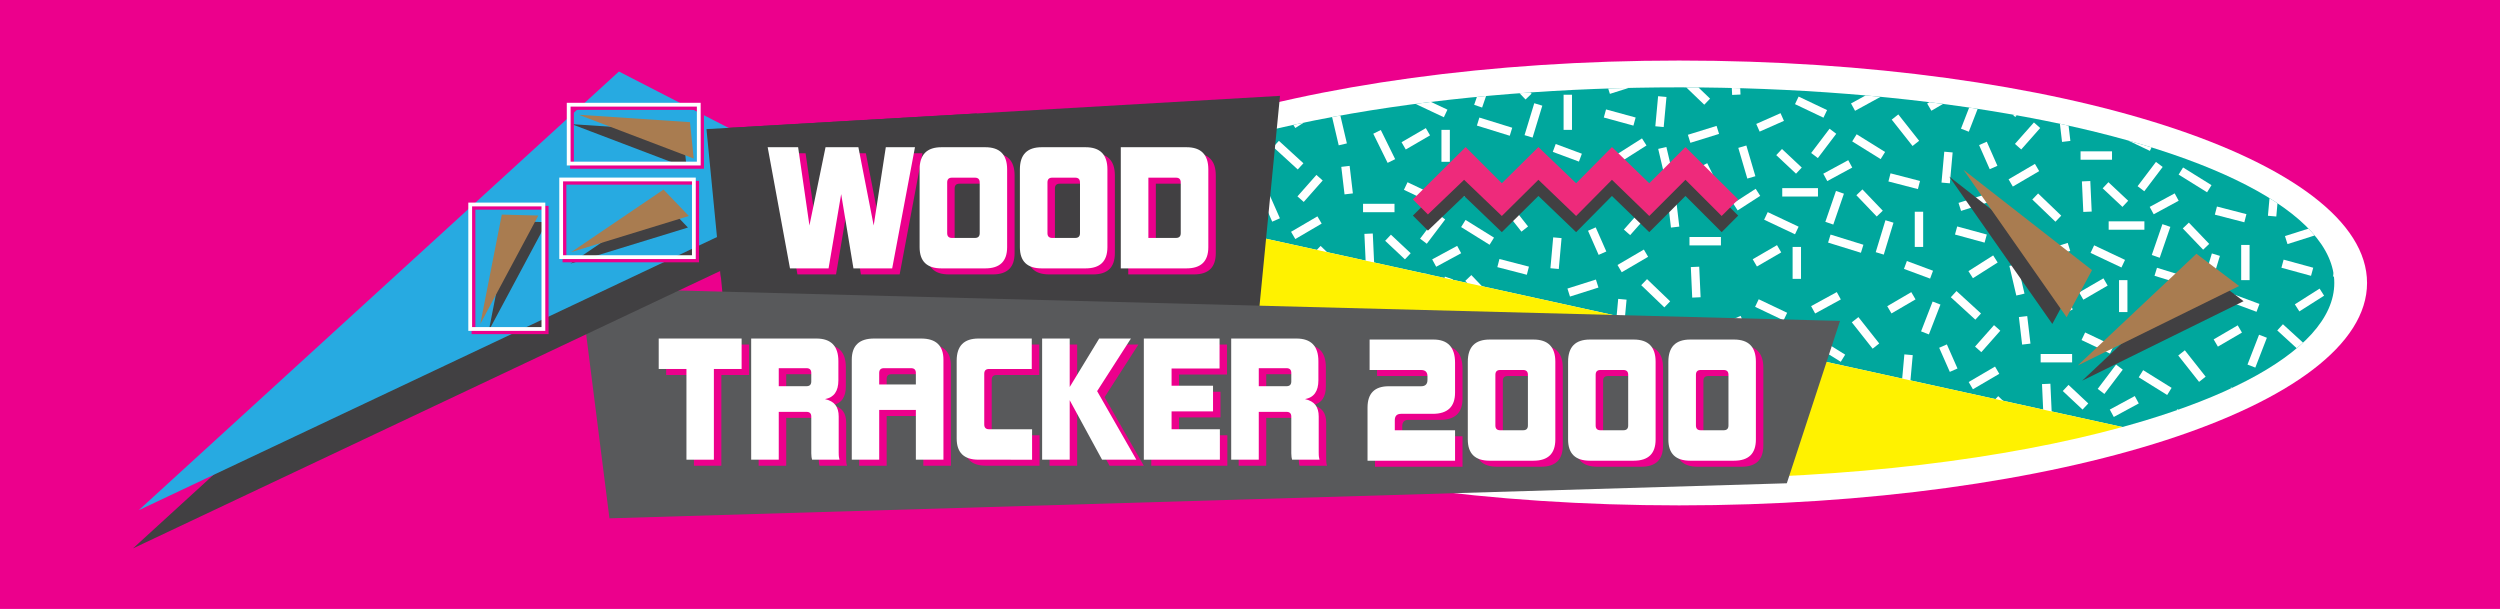<?xml version="1.0" encoding="utf-8"?>
<!-- Generator: Adobe Illustrator 16.0.0, SVG Export Plug-In . SVG Version: 6.00 Build 0)  -->
<!DOCTYPE svg PUBLIC "-//W3C//DTD SVG 1.1//EN" "http://www.w3.org/Graphics/SVG/1.1/DTD/svg11.dtd">
<svg version="1.1" xmlns="http://www.w3.org/2000/svg" xmlns:xlink="http://www.w3.org/1999/xlink" x="0px" y="0px"
	 width="595.28px" height="145px" viewBox="0 0 595.28 145" enable-background="new 0 0 595.28 145" xml:space="preserve">
<g id="Layer_1">
	<rect fill="#EC008C" width="595.28" height="145"/>
	<path fill="#FFFFFF" d="M563.623,67.376c0,29.249-73.338,52.96-163.805,52.96c-90.463,0-163.803-23.711-163.803-52.96
		c0-29.248,73.34-52.959,163.803-52.959C490.285,14.417,563.623,38.128,563.623,67.376z"/>
	<g>
		<defs>
			<ellipse id="SVGID_1_" cx="399.819" cy="67.377" rx="156.004" ry="46.579"/>
		</defs>
		<clipPath id="SVGID_2_">
			<use xlink:href="#SVGID_1_"  overflow="visible"/>
		</clipPath>
		<g clip-path="url(#SVGID_2_)">
			<rect x="234.672" y="-56.71" fill="#00A79D" width="358.429" height="213.082"/>
			<g>
				<line fill="none" stroke="#FFFFFF" stroke-width="2" stroke-miterlimit="10" x1="275.09" y1="-4.518" x2="270.711" y2="1.266"/>
				
					<line fill="none" stroke="#FFFFFF" stroke-width="2" stroke-miterlimit="10" x1="280.213" y1="-2.947" x2="286.989" y2="1.266"/>
				
					<line fill="none" stroke="#FFFFFF" stroke-width="2" stroke-miterlimit="10" x1="263.027" y1="-7.906" x2="257.244" y2="-5.343"/>
				
					<line fill="none" stroke="#FFFFFF" stroke-width="2" stroke-miterlimit="10" x1="266.497" y1="-11.872" x2="273.273" y2="-8.649"/>
				
					<line fill="none" stroke="#FFFFFF" stroke-width="2" stroke-miterlimit="10" x1="279.883" y1="-10.26" x2="285.998" y2="-13.607"/>
				
					<line fill="none" stroke="#FFFFFF" stroke-width="2" stroke-miterlimit="10" x1="289.881" y1="-7.906" x2="294.838" y2="-1.625"/>
				<line fill="none" stroke="#FFFFFF" stroke-width="2" stroke-miterlimit="10" x1="302.605" y1="0.44" x2="301.945" y2="7.794"/>
				<line fill="none" stroke="#FFFFFF" stroke-width="2" stroke-miterlimit="10" x1="295.583" y1="8.291" x2="288.559" y2="6.471"/>
				<line fill="none" stroke="#FFFFFF" stroke-width="2" stroke-miterlimit="10" x1="279.222" y1="3.249" x2="273.273" y2="6.471"/>
				<line fill="none" stroke="#FFFFFF" stroke-width="2" stroke-miterlimit="10" x1="266.993" y1="4.86" x2="262.284" y2="0.44"/>
				<line fill="none" stroke="#FFFFFF" stroke-width="2" stroke-miterlimit="10" x1="253.524" y1="-0.84" x2="255.672" y2="6.471"/>
				
					<line fill="none" stroke="#FFFFFF" stroke-width="2" stroke-miterlimit="10" x1="257.244" y1="10.025" x2="251.873" y2="13.496"/>
				
					<line fill="none" stroke="#FFFFFF" stroke-width="2" stroke-miterlimit="10" x1="259.142" y1="15.643" x2="266.497" y2="19.114"/>
				
					<line fill="none" stroke="#FFFFFF" stroke-width="2" stroke-miterlimit="10" x1="263.027" y1="10.025" x2="271.537" y2="10.025"/>
				
					<line fill="none" stroke="#FFFFFF" stroke-width="2" stroke-miterlimit="10" x1="266.497" y1="23.025" x2="266.497" y2="30.626"/>
				
					<line fill="none" stroke="#FFFFFF" stroke-width="2" stroke-miterlimit="10" x1="262.284" y1="23.467" x2="256.499" y2="26.826"/>
				
					<line fill="none" stroke="#FFFFFF" stroke-width="2" stroke-miterlimit="10" x1="274.238" y1="21.042" x2="282.059" y2="23.467"/>
				
					<line fill="none" stroke="#FFFFFF" stroke-width="2" stroke-miterlimit="10" x1="276.77" y1="10.025" x2="274.238" y2="17.379"/>
				
					<line fill="none" stroke="#FFFFFF" stroke-width="2" stroke-miterlimit="10" x1="281.398" y1="10.025" x2="286.245" y2="15.092"/>
				
					<line fill="none" stroke="#FFFFFF" stroke-width="2" stroke-miterlimit="10" x1="288.559" y1="16.965" x2="286.245" y2="24.568"/>
				
					<line fill="none" stroke="#FFFFFF" stroke-width="2" stroke-miterlimit="10" x1="303.764" y1="-13.607" x2="298.034" y2="-10.26"/>
				
					<line fill="none" stroke="#FFFFFF" stroke-width="2" stroke-miterlimit="10" x1="309.271" y1="-11.872" x2="306.518" y2="-4.766"/>
				
					<line fill="none" stroke="#FFFFFF" stroke-width="2" stroke-miterlimit="10" x1="295.583" y1="14.653" x2="295.583" y2="23.025"/>
				
					<line fill="none" stroke="#FFFFFF" stroke-width="2" stroke-miterlimit="10" x1="292.36" y1="27.322" x2="298.584" y2="29.635"/>
				
					<line fill="none" stroke="#FFFFFF" stroke-width="2" stroke-miterlimit="10" x1="310.814" y1="-1.625" x2="313.348" y2="4.117"/>
				
					<line fill="none" stroke="#FFFFFF" stroke-width="2" stroke-miterlimit="10" x1="312.08" y1="11.347" x2="305.305" y2="13.496"/>
				
					<line fill="none" stroke="#FFFFFF" stroke-width="2" stroke-miterlimit="10" x1="304.424" y1="19.114" x2="311.475" y2="21.042"/>
				
					<line fill="none" stroke="#FFFFFF" stroke-width="2" stroke-miterlimit="10" x1="313.348" y1="-13.993" x2="319.188" y2="-8.649"/>
				<line fill="none" stroke="#FFFFFF" stroke-width="2" stroke-miterlimit="10" x1="323.703" y1="-5.95" x2="319.188" y2="-0.84"/>
				<line fill="none" stroke="#FFFFFF" stroke-width="2" stroke-miterlimit="10" x1="323.703" y1="4.117" x2="317.424" y2="7.794"/>
				
					<line fill="none" stroke="#FFFFFF" stroke-width="2" stroke-miterlimit="10" x1="329.873" y1="-8.649" x2="330.645" y2="-2.094"/>
				<line fill="none" stroke="#FFFFFF" stroke-width="2" stroke-miterlimit="10" x1="341.553" y1="1.266" x2="334.059" y2="1.266"/>
				<line fill="none" stroke="#FFFFFF" stroke-width="2" stroke-miterlimit="10" x1="335.383" y1="7.38" x2="335.713" y2="14.653"/>
				
					<line fill="none" stroke="#FFFFFF" stroke-width="2" stroke-miterlimit="10" x1="328.771" y1="16.305" x2="323.262" y2="11.017"/>
				
					<line fill="none" stroke="#FFFFFF" stroke-width="2" stroke-miterlimit="10" x1="318.084" y1="15.092" x2="317.424" y2="22.254"/>
				
					<line fill="none" stroke="#FFFFFF" stroke-width="2" stroke-miterlimit="10" x1="318.084" y1="27.322" x2="319.736" y2="34.374"/>
				
					<line fill="none" stroke="#FFFFFF" stroke-width="2" stroke-miterlimit="10" x1="313.787" y1="25.89" x2="307.895" y2="29.635"/>
				
					<line fill="none" stroke="#FFFFFF" stroke-width="2" stroke-miterlimit="10" x1="324.475" y1="25.146" x2="331.307" y2="23.025"/>
				
					<line fill="none" stroke="#FFFFFF" stroke-width="2" stroke-miterlimit="10" x1="327.891" y1="31.399" x2="331.307" y2="38.339"/>
				<line fill="none" stroke="#FFFFFF" stroke-width="2" stroke-miterlimit="10" x1="352.816" y1="3.386" x2="348.438" y2="9.17"/>
				<line fill="none" stroke="#FFFFFF" stroke-width="2" stroke-miterlimit="10" x1="357.941" y1="4.956" x2="364.715" y2="9.17"/>
				
					<line fill="none" stroke="#FFFFFF" stroke-width="2" stroke-miterlimit="10" x1="344.225" y1="-3.967" x2="350.998" y2="-0.745"/>
				
					<line fill="none" stroke="#FFFFFF" stroke-width="2" stroke-miterlimit="10" x1="357.609" y1="-2.356" x2="363.725" y2="-5.703"/>
				
					<line fill="none" stroke="#FFFFFF" stroke-width="2" stroke-miterlimit="10" x1="367.607" y1="-0.001" x2="372.564" y2="6.278"/>
				
					<line fill="none" stroke="#FFFFFF" stroke-width="2" stroke-miterlimit="10" x1="380.332" y1="8.344" x2="379.672" y2="15.698"/>
				
					<line fill="none" stroke="#FFFFFF" stroke-width="2" stroke-miterlimit="10" x1="373.309" y1="16.193" x2="366.285" y2="14.375"/>
				
					<line fill="none" stroke="#FFFFFF" stroke-width="2" stroke-miterlimit="10" x1="356.947" y1="11.153" x2="350.998" y2="14.375"/>
				<line fill="none" stroke="#FFFFFF" stroke-width="2" stroke-miterlimit="10" x1="344.719" y1="12.764" x2="340.01" y2="8.344"/>
				
					<line fill="none" stroke="#FFFFFF" stroke-width="2" stroke-miterlimit="10" x1="336.869" y1="23.547" x2="344.225" y2="27.018"/>
				
					<line fill="none" stroke="#FFFFFF" stroke-width="2" stroke-miterlimit="10" x1="340.754" y1="17.929" x2="349.264" y2="17.929"/>
				
					<line fill="none" stroke="#FFFFFF" stroke-width="2" stroke-miterlimit="10" x1="344.225" y1="30.929" x2="344.225" y2="38.531"/>
				<line fill="none" stroke="#FFFFFF" stroke-width="2" stroke-miterlimit="10" x1="340.01" y1="31.37" x2="334.227" y2="34.73"/>
				
					<line fill="none" stroke="#FFFFFF" stroke-width="2" stroke-miterlimit="10" x1="351.963" y1="28.946" x2="359.785" y2="31.37"/>
				
					<line fill="none" stroke="#FFFFFF" stroke-width="2" stroke-miterlimit="10" x1="354.496" y1="17.929" x2="351.963" y2="25.284"/>
				
					<line fill="none" stroke="#FFFFFF" stroke-width="2" stroke-miterlimit="10" x1="359.125" y1="17.929" x2="363.971" y2="22.997"/>
				
					<line fill="none" stroke="#FFFFFF" stroke-width="2" stroke-miterlimit="10" x1="366.285" y1="24.87" x2="363.971" y2="32.472"/>
				<line fill="none" stroke="#FFFFFF" stroke-width="2" stroke-miterlimit="10" x1="381.49" y1="-5.703" x2="375.76" y2="-2.356"/>
				
					<line fill="none" stroke="#FFFFFF" stroke-width="2" stroke-miterlimit="10" x1="386.998" y1="-3.967" x2="384.244" y2="3.138"/>
				
					<line fill="none" stroke="#FFFFFF" stroke-width="2" stroke-miterlimit="10" x1="373.309" y1="22.556" x2="373.309" y2="30.929"/>
				
					<line fill="none" stroke="#FFFFFF" stroke-width="2" stroke-miterlimit="10" x1="370.086" y1="35.225" x2="376.313" y2="37.54"/>
				
					<line fill="none" stroke="#FFFFFF" stroke-width="2" stroke-miterlimit="10" x1="388.541" y1="6.278" x2="391.074" y2="12.021"/>
				
					<line fill="none" stroke="#FFFFFF" stroke-width="2" stroke-miterlimit="10" x1="389.807" y1="19.25" x2="383.031" y2="21.399"/>
				
					<line fill="none" stroke="#FFFFFF" stroke-width="2" stroke-miterlimit="10" x1="382.15" y1="27.018" x2="389.201" y2="28.946"/>
				
					<line fill="none" stroke="#FFFFFF" stroke-width="2" stroke-miterlimit="10" x1="391.074" y1="-6.089" x2="396.914" y2="-0.745"/>
				<line fill="none" stroke="#FFFFFF" stroke-width="2" stroke-miterlimit="10" x1="401.43" y1="1.955" x2="396.914" y2="7.064"/>
				<line fill="none" stroke="#FFFFFF" stroke-width="2" stroke-miterlimit="10" x1="401.43" y1="12.021" x2="395.15" y2="15.698"/>
				<line fill="none" stroke="#FFFFFF" stroke-width="2" stroke-miterlimit="10" x1="407.6" y1="-0.745" x2="408.371" y2="5.81"/>
				<line fill="none" stroke="#FFFFFF" stroke-width="2" stroke-miterlimit="10" x1="419.279" y1="9.17" x2="411.785" y2="9.17"/>
				
					<line fill="none" stroke="#FFFFFF" stroke-width="2" stroke-miterlimit="10" x1="413.107" y1="15.285" x2="413.439" y2="22.556"/>
				
					<line fill="none" stroke="#FFFFFF" stroke-width="2" stroke-miterlimit="10" x1="406.498" y1="24.209" x2="400.988" y2="18.92"/>
				
					<line fill="none" stroke="#FFFFFF" stroke-width="2" stroke-miterlimit="10" x1="395.811" y1="22.997" x2="395.15" y2="30.158"/>
				
					<line fill="none" stroke="#FFFFFF" stroke-width="2" stroke-miterlimit="10" x1="395.811" y1="35.225" x2="397.465" y2="42.278"/>
				
					<line fill="none" stroke="#FFFFFF" stroke-width="2" stroke-miterlimit="10" x1="391.514" y1="33.793" x2="385.621" y2="37.54"/>
				
					<line fill="none" stroke="#FFFFFF" stroke-width="2" stroke-miterlimit="10" x1="402.201" y1="33.05" x2="409.033" y2="30.929"/>
				
					<line fill="none" stroke="#FFFFFF" stroke-width="2" stroke-miterlimit="10" x1="405.617" y1="39.303" x2="409.033" y2="46.244"/>
				
					<line fill="none" stroke="#FFFFFF" stroke-width="2" stroke-miterlimit="10" x1="282.787" y1="-50.968" x2="278.408" y2="-45.183"/>
				
					<line fill="none" stroke="#FFFFFF" stroke-width="2" stroke-miterlimit="10" x1="287.91" y1="-49.397" x2="294.686" y2="-45.183"/>
				
					<line fill="none" stroke="#FFFFFF" stroke-width="2" stroke-miterlimit="10" x1="270.723" y1="-54.355" x2="264.939" y2="-51.794"/>
				
					<line fill="none" stroke="#FFFFFF" stroke-width="2" stroke-miterlimit="10" x1="274.195" y1="-58.322" x2="280.969" y2="-55.099"/>
				
					<line fill="none" stroke="#FFFFFF" stroke-width="2" stroke-miterlimit="10" x1="287.58" y1="-56.71" x2="293.694" y2="-60.057"/>
				
					<line fill="none" stroke="#FFFFFF" stroke-width="2" stroke-miterlimit="10" x1="297.578" y1="-54.355" x2="302.535" y2="-48.076"/>
				
					<line fill="none" stroke="#FFFFFF" stroke-width="2" stroke-miterlimit="10" x1="310.303" y1="-46.01" x2="309.641" y2="-38.657"/>
				
					<line fill="none" stroke="#FFFFFF" stroke-width="2" stroke-miterlimit="10" x1="303.279" y1="-38.16" x2="296.255" y2="-39.978"/>
				
					<line fill="none" stroke="#FFFFFF" stroke-width="2" stroke-miterlimit="10" x1="286.918" y1="-43.201" x2="280.969" y2="-39.978"/>
				
					<line fill="none" stroke="#FFFFFF" stroke-width="2" stroke-miterlimit="10" x1="274.69" y1="-41.589" x2="269.979" y2="-46.01"/>
				
					<line fill="none" stroke="#FFFFFF" stroke-width="2" stroke-miterlimit="10" x1="261.221" y1="-47.291" x2="263.37" y2="-39.978"/>
				
					<line fill="none" stroke="#FFFFFF" stroke-width="2" stroke-miterlimit="10" x1="264.939" y1="-36.425" x2="259.568" y2="-32.955"/>
				
					<line fill="none" stroke="#FFFFFF" stroke-width="2" stroke-miterlimit="10" x1="266.84" y1="-30.806" x2="274.195" y2="-27.336"/>
				
					<line fill="none" stroke="#FFFFFF" stroke-width="2" stroke-miterlimit="10" x1="270.723" y1="-36.425" x2="279.235" y2="-36.425"/>
				
					<line fill="none" stroke="#FFFFFF" stroke-width="2" stroke-miterlimit="10" x1="274.195" y1="-23.425" x2="274.195" y2="-15.824"/>
				
					<line fill="none" stroke="#FFFFFF" stroke-width="2" stroke-miterlimit="10" x1="269.979" y1="-22.984" x2="264.196" y2="-19.625"/>
				
					<line fill="none" stroke="#FFFFFF" stroke-width="2" stroke-miterlimit="10" x1="281.933" y1="-25.408" x2="289.755" y2="-22.984"/>
				
					<line fill="none" stroke="#FFFFFF" stroke-width="2" stroke-miterlimit="10" x1="284.468" y1="-36.425" x2="281.933" y2="-29.071"/>
				
					<line fill="none" stroke="#FFFFFF" stroke-width="2" stroke-miterlimit="10" x1="289.095" y1="-36.425" x2="293.943" y2="-31.358"/>
				
					<line fill="none" stroke="#FFFFFF" stroke-width="2" stroke-miterlimit="10" x1="296.255" y1="-29.485" x2="293.943" y2="-21.882"/>
				
					<line fill="none" stroke="#FFFFFF" stroke-width="2" stroke-miterlimit="10" x1="311.459" y1="-60.057" x2="305.73" y2="-56.71"/>
				
					<line fill="none" stroke="#FFFFFF" stroke-width="2" stroke-miterlimit="10" x1="316.967" y1="-58.322" x2="314.213" y2="-51.216"/>
				
					<line fill="none" stroke="#FFFFFF" stroke-width="2" stroke-miterlimit="10" x1="303.279" y1="-31.797" x2="303.279" y2="-23.425"/>
				
					<line fill="none" stroke="#FFFFFF" stroke-width="2" stroke-miterlimit="10" x1="300.057" y1="-19.129" x2="306.281" y2="-16.815"/>
				
					<line fill="none" stroke="#FFFFFF" stroke-width="2" stroke-miterlimit="10" x1="318.51" y1="-48.076" x2="321.045" y2="-42.333"/>
				
					<line fill="none" stroke="#FFFFFF" stroke-width="2" stroke-miterlimit="10" x1="319.777" y1="-35.103" x2="313.002" y2="-32.955"/>
				
					<line fill="none" stroke="#FFFFFF" stroke-width="2" stroke-miterlimit="10" x1="312.121" y1="-27.336" x2="319.172" y2="-25.408"/>
				
					<line fill="none" stroke="#FFFFFF" stroke-width="2" stroke-miterlimit="10" x1="321.045" y1="-60.443" x2="326.883" y2="-55.099"/>
				<line fill="none" stroke="#FFFFFF" stroke-width="2" stroke-miterlimit="10" x1="331.4" y1="-52.4" x2="326.883" y2="-47.291"/>
				
					<line fill="none" stroke="#FFFFFF" stroke-width="2" stroke-miterlimit="10" x1="331.4" y1="-42.333" x2="325.121" y2="-38.657"/>
				
					<line fill="none" stroke="#FFFFFF" stroke-width="2" stroke-miterlimit="10" x1="337.57" y1="-55.099" x2="338.342" y2="-48.544"/>
				
					<line fill="none" stroke="#FFFFFF" stroke-width="2" stroke-miterlimit="10" x1="349.248" y1="-45.183" x2="341.756" y2="-45.183"/>
				
					<line fill="none" stroke="#FFFFFF" stroke-width="2" stroke-miterlimit="10" x1="343.078" y1="-39.069" x2="343.408" y2="-31.797"/>
				
					<line fill="none" stroke="#FFFFFF" stroke-width="2" stroke-miterlimit="10" x1="336.469" y1="-30.145" x2="330.961" y2="-35.434"/>
				
					<line fill="none" stroke="#FFFFFF" stroke-width="2" stroke-miterlimit="10" x1="325.781" y1="-31.358" x2="325.121" y2="-24.196"/>
				
					<line fill="none" stroke="#FFFFFF" stroke-width="2" stroke-miterlimit="10" x1="325.781" y1="-19.129" x2="327.436" y2="-12.077"/>
				
					<line fill="none" stroke="#FFFFFF" stroke-width="2" stroke-miterlimit="10" x1="321.486" y1="-20.56" x2="315.59" y2="-16.815"/>
				
					<line fill="none" stroke="#FFFFFF" stroke-width="2" stroke-miterlimit="10" x1="332.172" y1="-21.304" x2="339.002" y2="-23.425"/>
				
					<line fill="none" stroke="#FFFFFF" stroke-width="2" stroke-miterlimit="10" x1="335.588" y1="-15.051" x2="339.002" y2="-8.111"/>
				
					<line fill="none" stroke="#FFFFFF" stroke-width="2" stroke-miterlimit="10" x1="360.514" y1="-43.064" x2="356.133" y2="-37.28"/>
				
					<line fill="none" stroke="#FFFFFF" stroke-width="2" stroke-miterlimit="10" x1="365.637" y1="-41.495" x2="372.412" y2="-37.28"/>
				
					<line fill="none" stroke="#FFFFFF" stroke-width="2" stroke-miterlimit="10" x1="351.92" y1="-50.417" x2="358.695" y2="-47.195"/>
				
					<line fill="none" stroke="#FFFFFF" stroke-width="2" stroke-miterlimit="10" x1="365.305" y1="-48.806" x2="371.42" y2="-52.153"/>
				
					<line fill="none" stroke="#FFFFFF" stroke-width="2" stroke-miterlimit="10" x1="375.305" y1="-46.452" x2="380.262" y2="-40.172"/>
				
					<line fill="none" stroke="#FFFFFF" stroke-width="2" stroke-miterlimit="10" x1="388.029" y1="-38.106" x2="387.367" y2="-30.752"/>
				
					<line fill="none" stroke="#FFFFFF" stroke-width="2" stroke-miterlimit="10" x1="381.006" y1="-30.256" x2="373.982" y2="-32.075"/>
				
					<line fill="none" stroke="#FFFFFF" stroke-width="2" stroke-miterlimit="10" x1="364.646" y1="-35.296" x2="358.695" y2="-32.075"/>
				
					<line fill="none" stroke="#FFFFFF" stroke-width="2" stroke-miterlimit="10" x1="352.416" y1="-33.686" x2="347.707" y2="-38.106"/>
				
					<line fill="none" stroke="#FFFFFF" stroke-width="2" stroke-miterlimit="10" x1="344.566" y1="-22.902" x2="351.92" y2="-19.432"/>
				
					<line fill="none" stroke="#FFFFFF" stroke-width="2" stroke-miterlimit="10" x1="348.449" y1="-28.521" x2="356.961" y2="-28.521"/>
				
					<line fill="none" stroke="#FFFFFF" stroke-width="2" stroke-miterlimit="10" x1="351.92" y1="-15.522" x2="351.92" y2="-7.919"/>
				
					<line fill="none" stroke="#FFFFFF" stroke-width="2" stroke-miterlimit="10" x1="347.707" y1="-15.08" x2="341.922" y2="-11.72"/>
				
					<line fill="none" stroke="#FFFFFF" stroke-width="2" stroke-miterlimit="10" x1="359.66" y1="-17.505" x2="367.482" y2="-15.08"/>
				
					<line fill="none" stroke="#FFFFFF" stroke-width="2" stroke-miterlimit="10" x1="362.195" y1="-28.521" x2="359.66" y2="-21.167"/>
				
					<line fill="none" stroke="#FFFFFF" stroke-width="2" stroke-miterlimit="10" x1="366.82" y1="-28.521" x2="371.67" y2="-23.454"/>
				
					<line fill="none" stroke="#FFFFFF" stroke-width="2" stroke-miterlimit="10" x1="373.982" y1="-21.581" x2="371.67" y2="-13.978"/>
				
					<line fill="none" stroke="#FFFFFF" stroke-width="2" stroke-miterlimit="10" x1="389.186" y1="-52.153" x2="383.457" y2="-48.806"/>
				
					<line fill="none" stroke="#FFFFFF" stroke-width="2" stroke-miterlimit="10" x1="394.693" y1="-50.417" x2="391.939" y2="-43.312"/>
				
					<line fill="none" stroke="#FFFFFF" stroke-width="2" stroke-miterlimit="10" x1="381.006" y1="-23.894" x2="381.006" y2="-15.522"/>
				
					<line fill="none" stroke="#FFFFFF" stroke-width="2" stroke-miterlimit="10" x1="377.783" y1="-11.225" x2="384.008" y2="-8.912"/>
				
					<line fill="none" stroke="#FFFFFF" stroke-width="2" stroke-miterlimit="10" x1="396.236" y1="-40.172" x2="398.77" y2="-34.429"/>
				
					<line fill="none" stroke="#FFFFFF" stroke-width="2" stroke-miterlimit="10" x1="397.504" y1="-27.199" x2="390.729" y2="-25.05"/>
				
					<line fill="none" stroke="#FFFFFF" stroke-width="2" stroke-miterlimit="10" x1="389.848" y1="-19.432" x2="396.898" y2="-17.505"/>
				
					<line fill="none" stroke="#FFFFFF" stroke-width="2" stroke-miterlimit="10" x1="398.77" y1="-52.54" x2="404.609" y2="-47.195"/>
				
					<line fill="none" stroke="#FFFFFF" stroke-width="2" stroke-miterlimit="10" x1="409.127" y1="-44.496" x2="404.609" y2="-39.387"/>
				
					<line fill="none" stroke="#FFFFFF" stroke-width="2" stroke-miterlimit="10" x1="409.127" y1="-34.429" x2="402.848" y2="-30.752"/>
				
					<line fill="none" stroke="#FFFFFF" stroke-width="2" stroke-miterlimit="10" x1="415.297" y1="-47.195" x2="416.068" y2="-40.64"/>
				
					<line fill="none" stroke="#FFFFFF" stroke-width="2" stroke-miterlimit="10" x1="426.975" y1="-37.28" x2="419.482" y2="-37.28"/>
				
					<line fill="none" stroke="#FFFFFF" stroke-width="2" stroke-miterlimit="10" x1="420.805" y1="-31.165" x2="421.135" y2="-23.894"/>
				
					<line fill="none" stroke="#FFFFFF" stroke-width="2" stroke-miterlimit="10" x1="414.195" y1="-22.241" x2="408.688" y2="-27.53"/>
				
					<line fill="none" stroke="#FFFFFF" stroke-width="2" stroke-miterlimit="10" x1="403.51" y1="-23.454" x2="402.848" y2="-16.292"/>
				
					<line fill="none" stroke="#FFFFFF" stroke-width="2" stroke-miterlimit="10" x1="403.51" y1="-11.225" x2="405.16" y2="-4.172"/>
				
					<line fill="none" stroke="#FFFFFF" stroke-width="2" stroke-miterlimit="10" x1="399.213" y1="-12.656" x2="393.316" y2="-8.912"/>
				
					<line fill="none" stroke="#FFFFFF" stroke-width="2" stroke-miterlimit="10" x1="409.898" y1="-13.4" x2="416.729" y2="-15.522"/>
				
					<line fill="none" stroke="#FFFFFF" stroke-width="2" stroke-miterlimit="10" x1="413.313" y1="-7.147" x2="416.729" y2="-0.207"/>
				
					<line fill="none" stroke="#FFFFFF" stroke-width="2" stroke-miterlimit="10" x1="291.298" y1="-17.505" x2="293.943" y2="-13.607"/>
				
					<line fill="none" stroke="#FFFFFF" stroke-width="2" stroke-miterlimit="10" x1="370.086" y1="-8.318" x2="364.646" y2="-10.785"/>
				
					<line fill="none" stroke="#FFFFFF" stroke-width="2" stroke-miterlimit="10" x1="257.892" y1="90.195" x2="253.511" y2="95.98"/>
				
					<line fill="none" stroke="#FFFFFF" stroke-width="2" stroke-miterlimit="10" x1="263.014" y1="91.765" x2="269.791" y2="95.98"/>
				
					<line fill="none" stroke="#FFFFFF" stroke-width="2" stroke-miterlimit="10" x1="245.828" y1="86.809" x2="240.043" y2="89.37"/>
				
					<line fill="none" stroke="#FFFFFF" stroke-width="2" stroke-miterlimit="10" x1="249.298" y1="82.842" x2="256.074" y2="86.063"/>
				
					<line fill="none" stroke="#FFFFFF" stroke-width="2" stroke-miterlimit="10" x1="262.684" y1="84.452" x2="268.798" y2="81.107"/>
				
					<line fill="none" stroke="#FFFFFF" stroke-width="2" stroke-miterlimit="10" x1="272.682" y1="86.809" x2="277.639" y2="93.088"/>
				
					<line fill="none" stroke="#FFFFFF" stroke-width="2" stroke-miterlimit="10" x1="285.407" y1="95.153" x2="284.746" y2="102.507"/>
				
					<line fill="none" stroke="#FFFFFF" stroke-width="2" stroke-miterlimit="10" x1="278.384" y1="103.003" x2="271.361" y2="101.187"/>
				
					<line fill="none" stroke="#FFFFFF" stroke-width="2" stroke-miterlimit="10" x1="262.024" y1="97.964" x2="256.074" y2="101.187"/>
				
					<line fill="none" stroke="#FFFFFF" stroke-width="2" stroke-miterlimit="10" x1="249.794" y1="99.575" x2="245.084" y2="95.153"/>
				
					<line fill="none" stroke="#FFFFFF" stroke-width="2" stroke-miterlimit="10" x1="236.326" y1="93.873" x2="238.474" y2="101.187"/>
				
					<line fill="none" stroke="#FFFFFF" stroke-width="2" stroke-miterlimit="10" x1="240.043" y1="104.737" x2="234.672" y2="108.209"/>
				
					<line fill="none" stroke="#FFFFFF" stroke-width="2" stroke-miterlimit="10" x1="241.944" y1="110.358" x2="249.298" y2="113.827"/>
				
					<line fill="none" stroke="#FFFFFF" stroke-width="2" stroke-miterlimit="10" x1="245.828" y1="104.737" x2="254.338" y2="104.737"/>
				
					<line fill="none" stroke="#FFFFFF" stroke-width="2" stroke-miterlimit="10" x1="249.298" y1="117.737" x2="249.298" y2="125.34"/>
				
					<line fill="none" stroke="#FFFFFF" stroke-width="2" stroke-miterlimit="10" x1="245.084" y1="118.18" x2="239.299" y2="121.538"/>
				
					<line fill="none" stroke="#FFFFFF" stroke-width="2" stroke-miterlimit="10" x1="257.038" y1="115.754" x2="264.86" y2="118.18"/>
				
					<line fill="none" stroke="#FFFFFF" stroke-width="2" stroke-miterlimit="10" x1="259.572" y1="104.737" x2="257.038" y2="112.09"/>
				
					<line fill="none" stroke="#FFFFFF" stroke-width="2" stroke-miterlimit="10" x1="264.199" y1="104.737" x2="269.046" y2="109.805"/>
				
					<line fill="none" stroke="#FFFFFF" stroke-width="2" stroke-miterlimit="10" x1="271.361" y1="111.678" x2="269.046" y2="119.28"/>
				
					<line fill="none" stroke="#FFFFFF" stroke-width="2" stroke-miterlimit="10" x1="286.563" y1="81.107" x2="280.835" y2="84.452"/>
				
					<line fill="none" stroke="#FFFFFF" stroke-width="2" stroke-miterlimit="10" x1="292.072" y1="82.842" x2="289.318" y2="89.948"/>
				
					<line fill="none" stroke="#FFFFFF" stroke-width="2" stroke-miterlimit="10" x1="278.384" y1="109.364" x2="278.384" y2="117.737"/>
				
					<line fill="none" stroke="#FFFFFF" stroke-width="2" stroke-miterlimit="10" x1="275.162" y1="122.034" x2="281.385" y2="124.348"/>
				
					<line fill="none" stroke="#FFFFFF" stroke-width="2" stroke-miterlimit="10" x1="293.614" y1="93.088" x2="296.149" y2="98.831"/>
				
					<line fill="none" stroke="#FFFFFF" stroke-width="2" stroke-miterlimit="10" x1="294.881" y1="106.062" x2="288.106" y2="108.209"/>
				
					<line fill="none" stroke="#FFFFFF" stroke-width="2" stroke-miterlimit="10" x1="287.225" y1="113.827" x2="294.276" y2="115.754"/>
				
					<line fill="none" stroke="#FFFFFF" stroke-width="2" stroke-miterlimit="10" x1="296.149" y1="80.72" x2="301.988" y2="86.063"/>
				
					<line fill="none" stroke="#FFFFFF" stroke-width="2" stroke-miterlimit="10" x1="306.504" y1="88.764" x2="301.988" y2="93.873"/>
				
					<line fill="none" stroke="#FFFFFF" stroke-width="2" stroke-miterlimit="10" x1="306.504" y1="98.831" x2="300.225" y2="102.507"/>
				
					<line fill="none" stroke="#FFFFFF" stroke-width="2" stroke-miterlimit="10" x1="312.674" y1="86.063" x2="313.447" y2="92.618"/>
				<line fill="none" stroke="#FFFFFF" stroke-width="2" stroke-miterlimit="10" x1="324.354" y1="95.98" x2="316.859" y2="95.98"/>
				
					<line fill="none" stroke="#FFFFFF" stroke-width="2" stroke-miterlimit="10" x1="318.182" y1="102.095" x2="318.512" y2="109.364"/>
				
					<line fill="none" stroke="#FFFFFF" stroke-width="2" stroke-miterlimit="10" x1="311.572" y1="111.016" x2="306.064" y2="105.729"/>
				
					<line fill="none" stroke="#FFFFFF" stroke-width="2" stroke-miterlimit="10" x1="300.887" y1="109.805" x2="300.225" y2="116.965"/>
				
					<line fill="none" stroke="#FFFFFF" stroke-width="2" stroke-miterlimit="10" x1="300.887" y1="122.034" x2="302.539" y2="129.086"/>
				
					<line fill="none" stroke="#FFFFFF" stroke-width="2" stroke-miterlimit="10" x1="296.589" y1="120.604" x2="290.695" y2="124.348"/>
				
					<line fill="none" stroke="#FFFFFF" stroke-width="2" stroke-miterlimit="10" x1="307.275" y1="119.86" x2="314.105" y2="117.737"/>
				
					<line fill="none" stroke="#FFFFFF" stroke-width="2" stroke-miterlimit="10" x1="310.691" y1="126.112" x2="314.105" y2="133.053"/>
				
					<line fill="none" stroke="#FFFFFF" stroke-width="2" stroke-miterlimit="10" x1="335.619" y1="98.099" x2="331.238" y2="103.884"/>
				
					<line fill="none" stroke="#FFFFFF" stroke-width="2" stroke-miterlimit="10" x1="340.74" y1="99.669" x2="347.516" y2="103.884"/>
				
					<line fill="none" stroke="#FFFFFF" stroke-width="2" stroke-miterlimit="10" x1="327.025" y1="90.745" x2="333.801" y2="93.967"/>
				
					<line fill="none" stroke="#FFFFFF" stroke-width="2" stroke-miterlimit="10" x1="340.41" y1="92.356" x2="346.525" y2="89.011"/>
				
					<line fill="none" stroke="#FFFFFF" stroke-width="2" stroke-miterlimit="10" x1="350.408" y1="94.712" x2="355.367" y2="100.991"/>
				
					<line fill="none" stroke="#FFFFFF" stroke-width="2" stroke-miterlimit="10" x1="363.133" y1="103.058" x2="362.471" y2="110.411"/>
				
					<line fill="none" stroke="#FFFFFF" stroke-width="2" stroke-miterlimit="10" x1="356.109" y1="110.907" x2="349.086" y2="109.09"/>
				
					<line fill="none" stroke="#FFFFFF" stroke-width="2" stroke-miterlimit="10" x1="339.75" y1="105.868" x2="333.801" y2="109.09"/>
				
					<line fill="none" stroke="#FFFFFF" stroke-width="2" stroke-miterlimit="10" x1="327.521" y1="107.479" x2="322.811" y2="103.058"/>
				
					<line fill="none" stroke="#FFFFFF" stroke-width="2" stroke-miterlimit="10" x1="319.67" y1="118.262" x2="327.025" y2="121.731"/>
				
					<line fill="none" stroke="#FFFFFF" stroke-width="2" stroke-miterlimit="10" x1="323.555" y1="112.641" x2="332.064" y2="112.641"/>
				
					<line fill="none" stroke="#FFFFFF" stroke-width="2" stroke-miterlimit="10" x1="327.025" y1="125.641" x2="327.025" y2="133.243"/>
				
					<line fill="none" stroke="#FFFFFF" stroke-width="2" stroke-miterlimit="10" x1="322.811" y1="126.084" x2="317.025" y2="129.442"/>
				
					<line fill="none" stroke="#FFFFFF" stroke-width="2" stroke-miterlimit="10" x1="334.764" y1="123.659" x2="342.586" y2="126.084"/>
				
					<line fill="none" stroke="#FFFFFF" stroke-width="2" stroke-miterlimit="10" x1="337.299" y1="112.641" x2="334.764" y2="119.995"/>
				
					<line fill="none" stroke="#FFFFFF" stroke-width="2" stroke-miterlimit="10" x1="341.926" y1="112.641" x2="346.773" y2="117.709"/>
				
					<line fill="none" stroke="#FFFFFF" stroke-width="2" stroke-miterlimit="10" x1="349.086" y1="119.583" x2="346.773" y2="127.184"/>
				
					<line fill="none" stroke="#FFFFFF" stroke-width="2" stroke-miterlimit="10" x1="364.291" y1="89.011" x2="358.561" y2="92.356"/>
				
					<line fill="none" stroke="#FFFFFF" stroke-width="2" stroke-miterlimit="10" x1="369.797" y1="90.745" x2="367.045" y2="97.853"/>
				
					<line fill="none" stroke="#FFFFFF" stroke-width="2" stroke-miterlimit="10" x1="356.109" y1="117.268" x2="356.109" y2="125.641"/>
				
					<line fill="none" stroke="#FFFFFF" stroke-width="2" stroke-miterlimit="10" x1="352.887" y1="129.938" x2="359.111" y2="132.252"/>
				
					<line fill="none" stroke="#FFFFFF" stroke-width="2" stroke-miterlimit="10" x1="371.342" y1="100.991" x2="373.875" y2="106.733"/>
				
					<line fill="none" stroke="#FFFFFF" stroke-width="2" stroke-miterlimit="10" x1="372.607" y1="113.965" x2="365.832" y2="116.114"/>
				
					<line fill="none" stroke="#FFFFFF" stroke-width="2" stroke-miterlimit="10" x1="364.951" y1="121.731" x2="372.002" y2="123.659"/>
				
					<line fill="none" stroke="#FFFFFF" stroke-width="2" stroke-miterlimit="10" x1="373.875" y1="88.625" x2="379.713" y2="93.967"/>
				
					<line fill="none" stroke="#FFFFFF" stroke-width="2" stroke-miterlimit="10" x1="384.23" y1="96.667" x2="379.713" y2="101.776"/>
				
					<line fill="none" stroke="#FFFFFF" stroke-width="2" stroke-miterlimit="10" x1="384.23" y1="106.733" x2="377.951" y2="110.411"/>
				
					<line fill="none" stroke="#FFFFFF" stroke-width="2" stroke-miterlimit="10" x1="390.4" y1="93.967" x2="391.172" y2="100.522"/>
				
					<line fill="none" stroke="#FFFFFF" stroke-width="2" stroke-miterlimit="10" x1="402.078" y1="103.884" x2="394.586" y2="103.884"/>
				
					<line fill="none" stroke="#FFFFFF" stroke-width="2" stroke-miterlimit="10" x1="395.908" y1="109.999" x2="396.24" y2="117.268"/>
				
					<line fill="none" stroke="#FFFFFF" stroke-width="2" stroke-miterlimit="10" x1="389.299" y1="118.92" x2="383.791" y2="113.633"/>
				
					<line fill="none" stroke="#FFFFFF" stroke-width="2" stroke-miterlimit="10" x1="378.613" y1="117.709" x2="377.951" y2="124.87"/>
				
					<line fill="none" stroke="#FFFFFF" stroke-width="2" stroke-miterlimit="10" x1="378.613" y1="129.938" x2="380.266" y2="136.991"/>
				
					<line fill="none" stroke="#FFFFFF" stroke-width="2" stroke-miterlimit="10" x1="374.316" y1="128.508" x2="368.422" y2="132.252"/>
				
					<line fill="none" stroke="#FFFFFF" stroke-width="2" stroke-miterlimit="10" x1="385.002" y1="127.762" x2="391.834" y2="125.641"/>
				
					<line fill="none" stroke="#FFFFFF" stroke-width="2" stroke-miterlimit="10" x1="388.418" y1="134.016" x2="391.834" y2="140.956"/>
				
					<line fill="none" stroke="#FFFFFF" stroke-width="2" stroke-miterlimit="10" x1="265.587" y1="43.745" x2="261.209" y2="49.53"/>
				
					<line fill="none" stroke="#FFFFFF" stroke-width="2" stroke-miterlimit="10" x1="270.711" y1="45.315" x2="277.487" y2="49.53"/>
				
					<line fill="none" stroke="#FFFFFF" stroke-width="2" stroke-miterlimit="10" x1="253.524" y1="40.358" x2="247.741" y2="42.918"/>
				
					<line fill="none" stroke="#FFFFFF" stroke-width="2" stroke-miterlimit="10" x1="256.994" y1="36.392" x2="263.77" y2="39.614"/>
				
					<line fill="none" stroke="#FFFFFF" stroke-width="2" stroke-miterlimit="10" x1="270.381" y1="38.002" x2="276.496" y2="34.656"/>
				
					<line fill="none" stroke="#FFFFFF" stroke-width="2" stroke-miterlimit="10" x1="280.378" y1="40.358" x2="285.336" y2="46.638"/>
				
					<line fill="none" stroke="#FFFFFF" stroke-width="2" stroke-miterlimit="10" x1="293.103" y1="48.704" x2="292.443" y2="56.057"/>
				
					<line fill="none" stroke="#FFFFFF" stroke-width="2" stroke-miterlimit="10" x1="286.08" y1="56.553" x2="279.056" y2="54.735"/>
				
					<line fill="none" stroke="#FFFFFF" stroke-width="2" stroke-miterlimit="10" x1="269.719" y1="51.512" x2="263.77" y2="54.735"/>
				
					<line fill="none" stroke="#FFFFFF" stroke-width="2" stroke-miterlimit="10" x1="257.491" y1="53.124" x2="252.781" y2="48.704"/>
				
					<line fill="none" stroke="#FFFFFF" stroke-width="2" stroke-miterlimit="10" x1="244.022" y1="47.422" x2="246.17" y2="54.735"/>
				
					<line fill="none" stroke="#FFFFFF" stroke-width="2" stroke-miterlimit="10" x1="247.741" y1="58.288" x2="242.37" y2="61.758"/>
				
					<line fill="none" stroke="#FFFFFF" stroke-width="2" stroke-miterlimit="10" x1="249.641" y1="63.907" x2="256.994" y2="67.377"/>
				
					<line fill="none" stroke="#FFFFFF" stroke-width="2" stroke-miterlimit="10" x1="253.524" y1="58.288" x2="262.036" y2="58.288"/>
				
					<line fill="none" stroke="#FFFFFF" stroke-width="2" stroke-miterlimit="10" x1="256.994" y1="71.288" x2="256.994" y2="78.89"/>
				
					<line fill="none" stroke="#FFFFFF" stroke-width="2" stroke-miterlimit="10" x1="252.781" y1="71.729" x2="246.998" y2="75.088"/>
				
					<line fill="none" stroke="#FFFFFF" stroke-width="2" stroke-miterlimit="10" x1="264.735" y1="69.305" x2="272.557" y2="71.729"/>
				
					<line fill="none" stroke="#FFFFFF" stroke-width="2" stroke-miterlimit="10" x1="267.268" y1="58.288" x2="264.735" y2="65.642"/>
				
					<line fill="none" stroke="#FFFFFF" stroke-width="2" stroke-miterlimit="10" x1="271.896" y1="58.288" x2="276.743" y2="63.356"/>
				
					<line fill="none" stroke="#FFFFFF" stroke-width="2" stroke-miterlimit="10" x1="279.056" y1="65.229" x2="276.743" y2="72.831"/>
				
					<line fill="none" stroke="#FFFFFF" stroke-width="2" stroke-miterlimit="10" x1="294.261" y1="34.656" x2="288.531" y2="38.002"/>
				
					<line fill="none" stroke="#FFFFFF" stroke-width="2" stroke-miterlimit="10" x1="299.77" y1="36.392" x2="297.015" y2="43.498"/>
				<line fill="none" stroke="#FFFFFF" stroke-width="2" stroke-miterlimit="10" x1="286.08" y1="62.916" x2="286.08" y2="71.288"/>
				
					<line fill="none" stroke="#FFFFFF" stroke-width="2" stroke-miterlimit="10" x1="282.857" y1="75.584" x2="289.083" y2="77.899"/>
				
					<line fill="none" stroke="#FFFFFF" stroke-width="2" stroke-miterlimit="10" x1="301.313" y1="46.638" x2="303.846" y2="52.379"/>
				
					<line fill="none" stroke="#FFFFFF" stroke-width="2" stroke-miterlimit="10" x1="302.578" y1="59.61" x2="295.802" y2="61.758"/>
				
					<line fill="none" stroke="#FFFFFF" stroke-width="2" stroke-miterlimit="10" x1="294.921" y1="67.377" x2="301.973" y2="69.305"/>
				
					<line fill="none" stroke="#FFFFFF" stroke-width="2" stroke-miterlimit="10" x1="303.846" y1="34.27" x2="309.684" y2="39.614"/>
				
					<line fill="none" stroke="#FFFFFF" stroke-width="2" stroke-miterlimit="10" x1="314.201" y1="42.314" x2="309.684" y2="47.422"/>
				
					<line fill="none" stroke="#FFFFFF" stroke-width="2" stroke-miterlimit="10" x1="314.201" y1="52.379" x2="307.922" y2="56.057"/>
				
					<line fill="none" stroke="#FFFFFF" stroke-width="2" stroke-miterlimit="10" x1="320.371" y1="39.614" x2="321.143" y2="46.168"/>
				<line fill="none" stroke="#FFFFFF" stroke-width="2" stroke-miterlimit="10" x1="332.049" y1="49.53" x2="324.557" y2="49.53"/>
				
					<line fill="none" stroke="#FFFFFF" stroke-width="2" stroke-miterlimit="10" x1="325.879" y1="55.644" x2="326.211" y2="62.916"/>
				<line fill="none" stroke="#FFFFFF" stroke-width="2" stroke-miterlimit="10" x1="319.27" y1="64.568" x2="313.76" y2="59.279"/>
				
					<line fill="none" stroke="#FFFFFF" stroke-width="2" stroke-miterlimit="10" x1="308.582" y1="63.356" x2="307.922" y2="70.516"/>
				
					<line fill="none" stroke="#FFFFFF" stroke-width="2" stroke-miterlimit="10" x1="308.582" y1="75.584" x2="310.236" y2="82.636"/>
				
					<line fill="none" stroke="#FFFFFF" stroke-width="2" stroke-miterlimit="10" x1="304.285" y1="74.153" x2="298.392" y2="77.899"/>
				
					<line fill="none" stroke="#FFFFFF" stroke-width="2" stroke-miterlimit="10" x1="314.973" y1="73.41" x2="321.805" y2="71.288"/>
				
					<line fill="none" stroke="#FFFFFF" stroke-width="2" stroke-miterlimit="10" x1="318.389" y1="79.662" x2="321.805" y2="86.602"/>
				
					<line fill="none" stroke="#FFFFFF" stroke-width="2" stroke-miterlimit="10" x1="343.314" y1="51.649" x2="338.936" y2="57.434"/>
				
					<line fill="none" stroke="#FFFFFF" stroke-width="2" stroke-miterlimit="10" x1="348.438" y1="53.219" x2="355.213" y2="57.434"/>
				
					<line fill="none" stroke="#FFFFFF" stroke-width="2" stroke-miterlimit="10" x1="334.721" y1="44.294" x2="341.496" y2="47.517"/>
				
					<line fill="none" stroke="#FFFFFF" stroke-width="2" stroke-miterlimit="10" x1="348.107" y1="45.906" x2="354.221" y2="42.56"/>
				
					<line fill="none" stroke="#FFFFFF" stroke-width="2" stroke-miterlimit="10" x1="358.105" y1="48.262" x2="363.063" y2="54.541"/>
				<line fill="none" stroke="#FFFFFF" stroke-width="2" stroke-miterlimit="10" x1="370.83" y1="56.608" x2="370.17" y2="63.96"/>
				
					<line fill="none" stroke="#FFFFFF" stroke-width="2" stroke-miterlimit="10" x1="363.807" y1="64.457" x2="356.783" y2="62.639"/>
				
					<line fill="none" stroke="#FFFFFF" stroke-width="2" stroke-miterlimit="10" x1="347.445" y1="59.417" x2="341.496" y2="62.639"/>
				
					<line fill="none" stroke="#FFFFFF" stroke-width="2" stroke-miterlimit="10" x1="335.217" y1="61.028" x2="330.508" y2="56.608"/>
				
					<line fill="none" stroke="#FFFFFF" stroke-width="2" stroke-miterlimit="10" x1="327.367" y1="71.811" x2="334.721" y2="75.281"/>
				
					<line fill="none" stroke="#FFFFFF" stroke-width="2" stroke-miterlimit="10" x1="331.25" y1="66.192" x2="339.762" y2="66.192"/>
				
					<line fill="none" stroke="#FFFFFF" stroke-width="2" stroke-miterlimit="10" x1="334.721" y1="79.192" x2="334.721" y2="86.793"/>
				
					<line fill="none" stroke="#FFFFFF" stroke-width="2" stroke-miterlimit="10" x1="330.508" y1="79.633" x2="324.723" y2="82.993"/>
				
					<line fill="none" stroke="#FFFFFF" stroke-width="2" stroke-miterlimit="10" x1="342.461" y1="77.208" x2="350.283" y2="79.633"/>
				
					<line fill="none" stroke="#FFFFFF" stroke-width="2" stroke-miterlimit="10" x1="344.994" y1="66.192" x2="342.461" y2="73.545"/>
				
					<line fill="none" stroke="#FFFFFF" stroke-width="2" stroke-miterlimit="10" x1="349.621" y1="66.192" x2="354.469" y2="71.26"/>
				
					<line fill="none" stroke="#FFFFFF" stroke-width="2" stroke-miterlimit="10" x1="356.783" y1="73.132" x2="354.469" y2="80.735"/>
				
					<line fill="none" stroke="#FFFFFF" stroke-width="2" stroke-miterlimit="10" x1="371.986" y1="42.56" x2="366.258" y2="45.906"/>
				
					<line fill="none" stroke="#FFFFFF" stroke-width="2" stroke-miterlimit="10" x1="377.496" y1="44.294" x2="374.742" y2="51.402"/>
				
					<line fill="none" stroke="#FFFFFF" stroke-width="2" stroke-miterlimit="10" x1="363.807" y1="70.82" x2="363.807" y2="79.192"/>
				
					<line fill="none" stroke="#FFFFFF" stroke-width="2" stroke-miterlimit="10" x1="360.584" y1="83.49" x2="366.809" y2="85.801"/>
				
					<line fill="none" stroke="#FFFFFF" stroke-width="2" stroke-miterlimit="10" x1="379.039" y1="54.541" x2="381.57" y2="60.284"/>
				
					<line fill="none" stroke="#FFFFFF" stroke-width="2" stroke-miterlimit="10" x1="380.307" y1="67.514" x2="373.529" y2="69.663"/>
				
					<line fill="none" stroke="#FFFFFF" stroke-width="2" stroke-miterlimit="10" x1="372.648" y1="75.281" x2="379.699" y2="77.208"/>
				<line fill="none" stroke="#FFFFFF" stroke-width="2" stroke-miterlimit="10" x1="381.57" y1="42.174" x2="387.41" y2="47.517"/>
				<line fill="none" stroke="#FFFFFF" stroke-width="2" stroke-miterlimit="10" x1="391.93" y1="50.217" x2="387.41" y2="55.326"/>
				<line fill="none" stroke="#FFFFFF" stroke-width="2" stroke-miterlimit="10" x1="391.93" y1="60.284" x2="385.648" y2="63.96"/>
				
					<line fill="none" stroke="#FFFFFF" stroke-width="2" stroke-miterlimit="10" x1="398.098" y1="47.517" x2="398.869" y2="54.073"/>
				
					<line fill="none" stroke="#FFFFFF" stroke-width="2" stroke-miterlimit="10" x1="409.775" y1="57.434" x2="402.285" y2="57.434"/>
				
					<line fill="none" stroke="#FFFFFF" stroke-width="2" stroke-miterlimit="10" x1="403.605" y1="63.548" x2="403.936" y2="70.82"/>
				
					<line fill="none" stroke="#FFFFFF" stroke-width="2" stroke-miterlimit="10" x1="396.994" y1="72.471" x2="391.486" y2="67.183"/>
				<line fill="none" stroke="#FFFFFF" stroke-width="2" stroke-miterlimit="10" x1="386.309" y1="71.26" x2="385.648" y2="78.42"/>
				
					<line fill="none" stroke="#FFFFFF" stroke-width="2" stroke-miterlimit="10" x1="386.309" y1="83.49" x2="387.961" y2="90.541"/>
				
					<line fill="none" stroke="#FFFFFF" stroke-width="2" stroke-miterlimit="10" x1="382.012" y1="82.056" x2="376.119" y2="85.801"/>
				
					<line fill="none" stroke="#FFFFFF" stroke-width="2" stroke-miterlimit="10" x1="392.699" y1="81.313" x2="399.529" y2="79.192"/>
				
					<line fill="none" stroke="#FFFFFF" stroke-width="2" stroke-miterlimit="10" x1="396.113" y1="87.565" x2="399.529" y2="94.506"/>
				
					<line fill="none" stroke="#FFFFFF" stroke-width="2" stroke-miterlimit="10" x1="274.099" y1="77.208" x2="276.743" y2="81.107"/>
				
					<line fill="none" stroke="#FFFFFF" stroke-width="2" stroke-miterlimit="10" x1="352.887" y1="86.394" x2="347.445" y2="83.93"/>
				
					<line fill="none" stroke="#FFFFFF" stroke-width="2" stroke-miterlimit="10" x1="436.436" y1="31.25" x2="432.057" y2="37.035"/>
				
					<line fill="none" stroke="#FFFFFF" stroke-width="2" stroke-miterlimit="10" x1="441.559" y1="32.82" x2="448.334" y2="37.035"/>
				
					<line fill="none" stroke="#FFFFFF" stroke-width="2" stroke-miterlimit="10" x1="424.373" y1="27.863" x2="418.588" y2="30.424"/>
				
					<line fill="none" stroke="#FFFFFF" stroke-width="2" stroke-miterlimit="10" x1="427.842" y1="23.897" x2="434.619" y2="27.12"/>
				
					<line fill="none" stroke="#FFFFFF" stroke-width="2" stroke-miterlimit="10" x1="441.229" y1="25.508" x2="447.344" y2="22.162"/>
				
					<line fill="none" stroke="#FFFFFF" stroke-width="2" stroke-miterlimit="10" x1="451.227" y1="27.863" x2="456.184" y2="34.142"/>
				
					<line fill="none" stroke="#FFFFFF" stroke-width="2" stroke-miterlimit="10" x1="463.951" y1="36.208" x2="463.291" y2="43.562"/>
				
					<line fill="none" stroke="#FFFFFF" stroke-width="2" stroke-miterlimit="10" x1="456.928" y1="44.057" x2="449.904" y2="42.24"/>
				
					<line fill="none" stroke="#FFFFFF" stroke-width="2" stroke-miterlimit="10" x1="440.566" y1="39.017" x2="434.619" y2="42.24"/>
				
					<line fill="none" stroke="#FFFFFF" stroke-width="2" stroke-miterlimit="10" x1="428.338" y1="40.628" x2="423.629" y2="36.208"/>
				
					<line fill="none" stroke="#FFFFFF" stroke-width="2" stroke-miterlimit="10" x1="414.869" y1="34.927" x2="417.018" y2="42.24"/>
				
					<line fill="none" stroke="#FFFFFF" stroke-width="2" stroke-miterlimit="10" x1="418.588" y1="45.793" x2="413.217" y2="49.263"/>
				
					<line fill="none" stroke="#FFFFFF" stroke-width="2" stroke-miterlimit="10" x1="420.488" y1="51.412" x2="427.842" y2="54.882"/>
				
					<line fill="none" stroke="#FFFFFF" stroke-width="2" stroke-miterlimit="10" x1="424.373" y1="45.793" x2="432.883" y2="45.793"/>
				
					<line fill="none" stroke="#FFFFFF" stroke-width="2" stroke-miterlimit="10" x1="427.842" y1="58.792" x2="427.842" y2="66.395"/>
				
					<line fill="none" stroke="#FFFFFF" stroke-width="2" stroke-miterlimit="10" x1="423.629" y1="59.234" x2="417.844" y2="62.593"/>
				
					<line fill="none" stroke="#FFFFFF" stroke-width="2" stroke-miterlimit="10" x1="435.582" y1="56.809" x2="443.404" y2="59.234"/>
				
					<line fill="none" stroke="#FFFFFF" stroke-width="2" stroke-miterlimit="10" x1="438.115" y1="45.793" x2="435.582" y2="53.146"/>
				
					<line fill="none" stroke="#FFFFFF" stroke-width="2" stroke-miterlimit="10" x1="442.744" y1="45.793" x2="447.59" y2="50.861"/>
				
					<line fill="none" stroke="#FFFFFF" stroke-width="2" stroke-miterlimit="10" x1="449.904" y1="52.734" x2="447.59" y2="60.335"/>
				
					<line fill="none" stroke="#FFFFFF" stroke-width="2" stroke-miterlimit="10" x1="465.107" y1="22.162" x2="459.379" y2="25.508"/>
				
					<line fill="none" stroke="#FFFFFF" stroke-width="2" stroke-miterlimit="10" x1="470.617" y1="23.897" x2="467.863" y2="31.002"/>
				
					<line fill="none" stroke="#FFFFFF" stroke-width="2" stroke-miterlimit="10" x1="456.928" y1="50.42" x2="456.928" y2="58.792"/>
				
					<line fill="none" stroke="#FFFFFF" stroke-width="2" stroke-miterlimit="10" x1="453.705" y1="63.089" x2="459.93" y2="65.403"/>
				
					<line fill="none" stroke="#FFFFFF" stroke-width="2" stroke-miterlimit="10" x1="472.16" y1="34.142" x2="474.693" y2="39.885"/>
				
					<line fill="none" stroke="#FFFFFF" stroke-width="2" stroke-miterlimit="10" x1="473.428" y1="47.115" x2="466.65" y2="49.263"/>
				
					<line fill="none" stroke="#FFFFFF" stroke-width="2" stroke-miterlimit="10" x1="465.768" y1="54.882" x2="472.818" y2="56.809"/>
				
					<line fill="none" stroke="#FFFFFF" stroke-width="2" stroke-miterlimit="10" x1="474.693" y1="21.775" x2="480.531" y2="27.12"/>
				
					<line fill="none" stroke="#FFFFFF" stroke-width="2" stroke-miterlimit="10" x1="485.049" y1="29.819" x2="480.531" y2="34.927"/>
				
					<line fill="none" stroke="#FFFFFF" stroke-width="2" stroke-miterlimit="10" x1="485.049" y1="39.885" x2="478.77" y2="43.562"/>
				<line fill="none" stroke="#FFFFFF" stroke-width="2" stroke-miterlimit="10" x1="491.219" y1="27.12" x2="491.99" y2="33.674"/>
				
					<line fill="none" stroke="#FFFFFF" stroke-width="2" stroke-miterlimit="10" x1="502.896" y1="37.035" x2="495.406" y2="37.035"/>
				
					<line fill="none" stroke="#FFFFFF" stroke-width="2" stroke-miterlimit="10" x1="496.727" y1="43.149" x2="497.059" y2="50.42"/>
				
					<line fill="none" stroke="#FFFFFF" stroke-width="2" stroke-miterlimit="10" x1="490.115" y1="52.072" x2="484.607" y2="46.785"/>
				<line fill="none" stroke="#FFFFFF" stroke-width="2" stroke-miterlimit="10" x1="479.43" y1="50.861" x2="478.77" y2="58.022"/>
				
					<line fill="none" stroke="#FFFFFF" stroke-width="2" stroke-miterlimit="10" x1="479.43" y1="63.089" x2="481.082" y2="70.142"/>
				
					<line fill="none" stroke="#FFFFFF" stroke-width="2" stroke-miterlimit="10" x1="475.133" y1="61.658" x2="469.24" y2="65.403"/>
				
					<line fill="none" stroke="#FFFFFF" stroke-width="2" stroke-miterlimit="10" x1="485.818" y1="60.915" x2="492.65" y2="58.792"/>
				
					<line fill="none" stroke="#FFFFFF" stroke-width="2" stroke-miterlimit="10" x1="489.234" y1="67.167" x2="492.65" y2="74.108"/>
				
					<line fill="none" stroke="#FFFFFF" stroke-width="2" stroke-miterlimit="10" x1="514.162" y1="39.155" x2="509.783" y2="44.938"/>
				
					<line fill="none" stroke="#FFFFFF" stroke-width="2" stroke-miterlimit="10" x1="519.285" y1="40.724" x2="526.059" y2="44.938"/>
				<line fill="none" stroke="#FFFFFF" stroke-width="2" stroke-miterlimit="10" x1="505.568" y1="31.8" x2="512.344" y2="35.023"/>
				
					<line fill="none" stroke="#FFFFFF" stroke-width="2" stroke-miterlimit="10" x1="518.955" y1="33.412" x2="525.068" y2="30.065"/>
				
					<line fill="none" stroke="#FFFFFF" stroke-width="2" stroke-miterlimit="10" x1="528.953" y1="35.767" x2="533.91" y2="42.046"/>
				
					<line fill="none" stroke="#FFFFFF" stroke-width="2" stroke-miterlimit="10" x1="541.676" y1="44.112" x2="541.018" y2="51.466"/>
				
					<line fill="none" stroke="#FFFFFF" stroke-width="2" stroke-miterlimit="10" x1="534.652" y1="51.961" x2="527.631" y2="50.144"/>
				
					<line fill="none" stroke="#FFFFFF" stroke-width="2" stroke-miterlimit="10" x1="518.293" y1="46.921" x2="512.344" y2="50.144"/>
				
					<line fill="none" stroke="#FFFFFF" stroke-width="2" stroke-miterlimit="10" x1="506.064" y1="48.533" x2="501.355" y2="44.112"/>
				
					<line fill="none" stroke="#FFFFFF" stroke-width="2" stroke-miterlimit="10" x1="498.213" y1="59.316" x2="505.568" y2="62.787"/>
				
					<line fill="none" stroke="#FFFFFF" stroke-width="2" stroke-miterlimit="10" x1="502.098" y1="53.697" x2="510.607" y2="53.697"/>
				
					<line fill="none" stroke="#FFFFFF" stroke-width="2" stroke-miterlimit="10" x1="505.568" y1="66.697" x2="505.568" y2="74.299"/>
				
					<line fill="none" stroke="#FFFFFF" stroke-width="2" stroke-miterlimit="10" x1="501.355" y1="67.138" x2="495.57" y2="70.498"/>
				
					<line fill="none" stroke="#FFFFFF" stroke-width="2" stroke-miterlimit="10" x1="513.309" y1="64.713" x2="521.131" y2="67.138"/>
				
					<line fill="none" stroke="#FFFFFF" stroke-width="2" stroke-miterlimit="10" x1="515.842" y1="53.697" x2="513.309" y2="61.05"/>
				
					<line fill="none" stroke="#FFFFFF" stroke-width="2" stroke-miterlimit="10" x1="520.469" y1="53.697" x2="525.316" y2="58.764"/>
				
					<line fill="none" stroke="#FFFFFF" stroke-width="2" stroke-miterlimit="10" x1="527.631" y1="60.638" x2="525.316" y2="68.239"/>
				
					<line fill="none" stroke="#FFFFFF" stroke-width="2" stroke-miterlimit="10" x1="542.834" y1="30.065" x2="537.105" y2="33.412"/>
				<line fill="none" stroke="#FFFFFF" stroke-width="2" stroke-miterlimit="10" x1="548.344" y1="31.8" x2="545.588" y2="38.907"/>
				
					<line fill="none" stroke="#FFFFFF" stroke-width="2" stroke-miterlimit="10" x1="534.652" y1="58.324" x2="534.652" y2="66.697"/>
				
					<line fill="none" stroke="#FFFFFF" stroke-width="2" stroke-miterlimit="10" x1="531.43" y1="70.994" x2="537.656" y2="73.307"/>
				
					<line fill="none" stroke="#FFFFFF" stroke-width="2" stroke-miterlimit="10" x1="549.885" y1="42.046" x2="552.418" y2="47.79"/>
				
					<line fill="none" stroke="#FFFFFF" stroke-width="2" stroke-miterlimit="10" x1="551.152" y1="55.019" x2="544.377" y2="57.167"/>
				
					<line fill="none" stroke="#FFFFFF" stroke-width="2" stroke-miterlimit="10" x1="543.494" y1="62.787" x2="550.547" y2="64.713"/>
				
					<line fill="none" stroke="#FFFFFF" stroke-width="2" stroke-miterlimit="10" x1="552.418" y1="29.679" x2="558.258" y2="35.023"/>
				
					<line fill="none" stroke="#FFFFFF" stroke-width="2" stroke-miterlimit="10" x1="562.775" y1="37.723" x2="558.258" y2="42.832"/>
				
					<line fill="none" stroke="#FFFFFF" stroke-width="2" stroke-miterlimit="10" x1="562.775" y1="47.79" x2="556.496" y2="51.466"/>
				
					<line fill="none" stroke="#FFFFFF" stroke-width="2" stroke-miterlimit="10" x1="568.945" y1="35.023" x2="569.715" y2="41.577"/>
				
					<line fill="none" stroke="#FFFFFF" stroke-width="2" stroke-miterlimit="10" x1="580.623" y1="44.938" x2="573.131" y2="44.938"/>
				
					<line fill="none" stroke="#FFFFFF" stroke-width="2" stroke-miterlimit="10" x1="574.453" y1="51.053" x2="574.783" y2="58.324"/>
				
					<line fill="none" stroke="#FFFFFF" stroke-width="2" stroke-miterlimit="10" x1="567.842" y1="59.976" x2="562.334" y2="54.689"/>
				
					<line fill="none" stroke="#FFFFFF" stroke-width="2" stroke-miterlimit="10" x1="557.156" y1="58.764" x2="556.496" y2="65.926"/>
				
					<line fill="none" stroke="#FFFFFF" stroke-width="2" stroke-miterlimit="10" x1="557.156" y1="70.994" x2="558.809" y2="78.044"/>
				
					<line fill="none" stroke="#FFFFFF" stroke-width="2" stroke-miterlimit="10" x1="552.859" y1="69.562" x2="546.967" y2="73.307"/>
				
					<line fill="none" stroke="#FFFFFF" stroke-width="2" stroke-miterlimit="10" x1="563.545" y1="68.818" x2="570.377" y2="66.697"/>
				
					<line fill="none" stroke="#FFFFFF" stroke-width="2" stroke-miterlimit="10" x1="566.961" y1="75.071" x2="570.377" y2="82.011"/>
				
					<line fill="none" stroke="#FFFFFF" stroke-width="2" stroke-miterlimit="10" x1="444.133" y1="-15.2" x2="439.754" y2="-9.417"/>
				
					<line fill="none" stroke="#FFFFFF" stroke-width="2" stroke-miterlimit="10" x1="449.256" y1="-13.63" x2="456.031" y2="-9.417"/>
				
					<line fill="none" stroke="#FFFFFF" stroke-width="2" stroke-miterlimit="10" x1="432.068" y1="-18.587" x2="426.285" y2="-16.026"/>
				
					<line fill="none" stroke="#FFFFFF" stroke-width="2" stroke-miterlimit="10" x1="435.539" y1="-22.554" x2="442.314" y2="-19.332"/>
				
					<line fill="none" stroke="#FFFFFF" stroke-width="2" stroke-miterlimit="10" x1="448.924" y1="-20.943" x2="455.039" y2="-24.289"/>
				
					<line fill="none" stroke="#FFFFFF" stroke-width="2" stroke-miterlimit="10" x1="458.924" y1="-18.587" x2="463.881" y2="-12.308"/>
				
					<line fill="none" stroke="#FFFFFF" stroke-width="2" stroke-miterlimit="10" x1="471.648" y1="-10.242" x2="470.986" y2="-2.888"/>
				
					<line fill="none" stroke="#FFFFFF" stroke-width="2" stroke-miterlimit="10" x1="464.625" y1="-2.393" x2="457.602" y2="-4.21"/>
				
					<line fill="none" stroke="#FFFFFF" stroke-width="2" stroke-miterlimit="10" x1="448.264" y1="-7.433" x2="442.314" y2="-4.21"/>
				
					<line fill="none" stroke="#FFFFFF" stroke-width="2" stroke-miterlimit="10" x1="436.035" y1="-5.822" x2="431.324" y2="-10.242"/>
				
					<line fill="none" stroke="#FFFFFF" stroke-width="2" stroke-miterlimit="10" x1="422.566" y1="-11.523" x2="424.715" y2="-4.21"/>
				
					<line fill="none" stroke="#FFFFFF" stroke-width="2" stroke-miterlimit="10" x1="426.285" y1="-0.657" x2="420.914" y2="2.813"/>
				<line fill="none" stroke="#FFFFFF" stroke-width="2" stroke-miterlimit="10" x1="428.186" y1="4.961" x2="435.539" y2="8.432"/>
				
					<line fill="none" stroke="#FFFFFF" stroke-width="2" stroke-miterlimit="10" x1="432.068" y1="-0.657" x2="440.58" y2="-0.657"/>
				
					<line fill="none" stroke="#FFFFFF" stroke-width="2" stroke-miterlimit="10" x1="435.539" y1="12.342" x2="435.539" y2="19.945"/>
				
					<line fill="none" stroke="#FFFFFF" stroke-width="2" stroke-miterlimit="10" x1="431.324" y1="12.784" x2="425.541" y2="16.144"/>
				
					<line fill="none" stroke="#FFFFFF" stroke-width="2" stroke-miterlimit="10" x1="443.279" y1="10.359" x2="451.102" y2="12.784"/>
				
					<line fill="none" stroke="#FFFFFF" stroke-width="2" stroke-miterlimit="10" x1="445.813" y1="-0.657" x2="443.279" y2="6.697"/>
				
					<line fill="none" stroke="#FFFFFF" stroke-width="2" stroke-miterlimit="10" x1="450.439" y1="-0.657" x2="455.287" y2="4.411"/>
				
					<line fill="none" stroke="#FFFFFF" stroke-width="2" stroke-miterlimit="10" x1="457.602" y1="6.284" x2="455.287" y2="13.886"/>
				
					<line fill="none" stroke="#FFFFFF" stroke-width="2" stroke-miterlimit="10" x1="472.805" y1="-24.289" x2="467.076" y2="-20.943"/>
				
					<line fill="none" stroke="#FFFFFF" stroke-width="2" stroke-miterlimit="10" x1="478.313" y1="-22.554" x2="475.559" y2="-15.448"/>
				<line fill="none" stroke="#FFFFFF" stroke-width="2" stroke-miterlimit="10" x1="464.625" y1="3.97" x2="464.625" y2="12.342"/>
				
					<line fill="none" stroke="#FFFFFF" stroke-width="2" stroke-miterlimit="10" x1="461.402" y1="16.639" x2="467.627" y2="18.953"/>
				
					<line fill="none" stroke="#FFFFFF" stroke-width="2" stroke-miterlimit="10" x1="479.855" y1="-12.308" x2="482.391" y2="-6.565"/>
				<line fill="none" stroke="#FFFFFF" stroke-width="2" stroke-miterlimit="10" x1="481.123" y1="0.665" x2="474.346" y2="2.813"/>
				
					<line fill="none" stroke="#FFFFFF" stroke-width="2" stroke-miterlimit="10" x1="473.465" y1="8.432" x2="480.518" y2="10.359"/>
				
					<line fill="none" stroke="#FFFFFF" stroke-width="2" stroke-miterlimit="10" x1="482.391" y1="-24.675" x2="488.229" y2="-19.332"/>
				
					<line fill="none" stroke="#FFFFFF" stroke-width="2" stroke-miterlimit="10" x1="492.746" y1="-16.631" x2="488.229" y2="-11.523"/>
				
					<line fill="none" stroke="#FFFFFF" stroke-width="2" stroke-miterlimit="10" x1="492.746" y1="-6.565" x2="486.467" y2="-2.888"/>
				
					<line fill="none" stroke="#FFFFFF" stroke-width="2" stroke-miterlimit="10" x1="498.916" y1="-19.332" x2="499.688" y2="-12.776"/>
				
					<line fill="none" stroke="#FFFFFF" stroke-width="2" stroke-miterlimit="10" x1="510.594" y1="-9.417" x2="503.102" y2="-9.417"/>
				<line fill="none" stroke="#FFFFFF" stroke-width="2" stroke-miterlimit="10" x1="504.422" y1="-3.301" x2="504.754" y2="3.97"/>
				<line fill="none" stroke="#FFFFFF" stroke-width="2" stroke-miterlimit="10" x1="497.814" y1="5.623" x2="492.305" y2="0.334"/>
				
					<line fill="none" stroke="#FFFFFF" stroke-width="2" stroke-miterlimit="10" x1="487.127" y1="4.411" x2="486.467" y2="11.572"/>
				
					<line fill="none" stroke="#FFFFFF" stroke-width="2" stroke-miterlimit="10" x1="487.127" y1="16.639" x2="488.779" y2="23.691"/>
				
					<line fill="none" stroke="#FFFFFF" stroke-width="2" stroke-miterlimit="10" x1="482.83" y1="15.208" x2="476.936" y2="18.953"/>
				
					<line fill="none" stroke="#FFFFFF" stroke-width="2" stroke-miterlimit="10" x1="493.518" y1="14.463" x2="500.348" y2="12.342"/>
				
					<line fill="none" stroke="#FFFFFF" stroke-width="2" stroke-miterlimit="10" x1="496.932" y1="20.717" x2="500.348" y2="27.658"/>
				
					<line fill="none" stroke="#FFFFFF" stroke-width="2" stroke-miterlimit="10" x1="521.859" y1="-7.295" x2="517.479" y2="-1.512"/>
				
					<line fill="none" stroke="#FFFFFF" stroke-width="2" stroke-miterlimit="10" x1="526.98" y1="-5.726" x2="533.758" y2="-1.512"/>
				
					<line fill="none" stroke="#FFFFFF" stroke-width="2" stroke-miterlimit="10" x1="513.266" y1="-14.65" x2="520.041" y2="-11.427"/>
				
					<line fill="none" stroke="#FFFFFF" stroke-width="2" stroke-miterlimit="10" x1="526.65" y1="-13.039" x2="532.766" y2="-16.385"/>
				
					<line fill="none" stroke="#FFFFFF" stroke-width="2" stroke-miterlimit="10" x1="536.648" y1="-10.684" x2="541.607" y2="-4.404"/>
				
					<line fill="none" stroke="#FFFFFF" stroke-width="2" stroke-miterlimit="10" x1="549.375" y1="-2.338" x2="548.713" y2="5.016"/>
				<line fill="none" stroke="#FFFFFF" stroke-width="2" stroke-miterlimit="10" x1="542.352" y1="5.511" x2="535.328" y2="3.694"/>
				<line fill="none" stroke="#FFFFFF" stroke-width="2" stroke-miterlimit="10" x1="525.99" y1="0.471" x2="520.041" y2="3.694"/>
				
					<line fill="none" stroke="#FFFFFF" stroke-width="2" stroke-miterlimit="10" x1="513.762" y1="2.083" x2="509.051" y2="-2.338"/>
				
					<line fill="none" stroke="#FFFFFF" stroke-width="2" stroke-miterlimit="10" x1="505.912" y1="12.866" x2="513.266" y2="16.336"/>
				<line fill="none" stroke="#FFFFFF" stroke-width="2" stroke-miterlimit="10" x1="509.795" y1="7.248" x2="518.307" y2="7.248"/>
				
					<line fill="none" stroke="#FFFFFF" stroke-width="2" stroke-miterlimit="10" x1="513.266" y1="20.247" x2="513.266" y2="27.848"/>
				
					<line fill="none" stroke="#FFFFFF" stroke-width="2" stroke-miterlimit="10" x1="509.051" y1="20.688" x2="503.268" y2="24.048"/>
				
					<line fill="none" stroke="#FFFFFF" stroke-width="2" stroke-miterlimit="10" x1="521.006" y1="18.263" x2="528.826" y2="20.688"/>
				<line fill="none" stroke="#FFFFFF" stroke-width="2" stroke-miterlimit="10" x1="523.539" y1="7.248" x2="521.006" y2="14.6"/>
				
					<line fill="none" stroke="#FFFFFF" stroke-width="2" stroke-miterlimit="10" x1="528.168" y1="7.248" x2="533.014" y2="12.314"/>
				
					<line fill="none" stroke="#FFFFFF" stroke-width="2" stroke-miterlimit="10" x1="535.328" y1="14.188" x2="533.014" y2="21.789"/>
				
					<line fill="none" stroke="#FFFFFF" stroke-width="2" stroke-miterlimit="10" x1="550.529" y1="-16.385" x2="544.803" y2="-13.039"/>
				
					<line fill="none" stroke="#FFFFFF" stroke-width="2" stroke-miterlimit="10" x1="556.039" y1="-14.65" x2="553.285" y2="-7.543"/>
				
					<line fill="none" stroke="#FFFFFF" stroke-width="2" stroke-miterlimit="10" x1="542.352" y1="11.874" x2="542.352" y2="20.247"/>
				
					<line fill="none" stroke="#FFFFFF" stroke-width="2" stroke-miterlimit="10" x1="539.129" y1="24.543" x2="545.352" y2="26.857"/>
				
					<line fill="none" stroke="#FFFFFF" stroke-width="2" stroke-miterlimit="10" x1="557.582" y1="-4.404" x2="560.117" y2="1.339"/>
				<line fill="none" stroke="#FFFFFF" stroke-width="2" stroke-miterlimit="10" x1="558.85" y1="8.569" x2="552.072" y2="10.717"/>
				
					<line fill="none" stroke="#FFFFFF" stroke-width="2" stroke-miterlimit="10" x1="551.191" y1="16.336" x2="558.242" y2="18.263"/>
				
					<line fill="none" stroke="#FFFFFF" stroke-width="2" stroke-miterlimit="10" x1="560.117" y1="-16.771" x2="565.953" y2="-11.427"/>
				
					<line fill="none" stroke="#FFFFFF" stroke-width="2" stroke-miterlimit="10" x1="570.473" y1="-8.727" x2="565.953" y2="-3.619"/>
				<line fill="none" stroke="#FFFFFF" stroke-width="2" stroke-miterlimit="10" x1="570.473" y1="1.339" x2="564.191" y2="5.016"/>
				
					<line fill="none" stroke="#FFFFFF" stroke-width="2" stroke-miterlimit="10" x1="576.643" y1="-11.427" x2="577.414" y2="-4.873"/>
				
					<line fill="none" stroke="#FFFFFF" stroke-width="2" stroke-miterlimit="10" x1="588.318" y1="-1.512" x2="580.828" y2="-1.512"/>
				<line fill="none" stroke="#FFFFFF" stroke-width="2" stroke-miterlimit="10" x1="582.15" y1="4.602" x2="582.48" y2="11.874"/>
				
					<line fill="none" stroke="#FFFFFF" stroke-width="2" stroke-miterlimit="10" x1="575.541" y1="13.527" x2="570.031" y2="8.239"/>
				
					<line fill="none" stroke="#FFFFFF" stroke-width="2" stroke-miterlimit="10" x1="564.854" y1="12.314" x2="564.191" y2="19.476"/>
				
					<line fill="none" stroke="#FFFFFF" stroke-width="2" stroke-miterlimit="10" x1="564.854" y1="24.543" x2="566.506" y2="31.595"/>
				
					<line fill="none" stroke="#FFFFFF" stroke-width="2" stroke-miterlimit="10" x1="560.557" y1="23.111" x2="554.662" y2="26.857"/>
				
					<line fill="none" stroke="#FFFFFF" stroke-width="2" stroke-miterlimit="10" x1="571.244" y1="22.368" x2="578.072" y2="20.247"/>
				<line fill="none" stroke="#FFFFFF" stroke-width="2" stroke-miterlimit="10" x1="574.66" y1="28.62" x2="578.072" y2="35.561"/>
				
					<line fill="none" stroke="#FFFFFF" stroke-width="2" stroke-miterlimit="10" x1="452.645" y1="18.263" x2="455.287" y2="22.162"/>
				<line fill="none" stroke="#FFFFFF" stroke-width="2" stroke-miterlimit="10" x1="531.43" y1="27.449" x2="525.99" y2="24.984"/>
				
					<line fill="none" stroke="#FFFFFF" stroke-width="2" stroke-miterlimit="10" x1="419.236" y1="125.963" x2="414.857" y2="131.749"/>
				
					<line fill="none" stroke="#FFFFFF" stroke-width="2" stroke-miterlimit="10" x1="424.359" y1="127.534" x2="431.135" y2="131.749"/>
				
					<line fill="none" stroke="#FFFFFF" stroke-width="2" stroke-miterlimit="10" x1="407.174" y1="122.575" x2="401.389" y2="125.137"/>
				
					<line fill="none" stroke="#FFFFFF" stroke-width="2" stroke-miterlimit="10" x1="410.645" y1="118.61" x2="417.418" y2="121.833"/>
				
					<line fill="none" stroke="#FFFFFF" stroke-width="2" stroke-miterlimit="10" x1="424.029" y1="120.221" x2="430.143" y2="116.874"/>
				
					<line fill="none" stroke="#FFFFFF" stroke-width="2" stroke-miterlimit="10" x1="434.027" y1="122.575" x2="438.984" y2="128.856"/>
				
					<line fill="none" stroke="#FFFFFF" stroke-width="2" stroke-miterlimit="10" x1="446.752" y1="130.92" x2="446.092" y2="138.274"/>
				
					<line fill="none" stroke="#FFFFFF" stroke-width="2" stroke-miterlimit="10" x1="439.729" y1="138.77" x2="432.705" y2="136.954"/>
				
					<line fill="none" stroke="#FFFFFF" stroke-width="2" stroke-miterlimit="10" x1="423.367" y1="133.731" x2="417.418" y2="136.954"/>
				
					<line fill="none" stroke="#FFFFFF" stroke-width="2" stroke-miterlimit="10" x1="411.139" y1="135.342" x2="406.428" y2="130.92"/>
				
					<line fill="none" stroke="#FFFFFF" stroke-width="2" stroke-miterlimit="10" x1="397.67" y1="129.639" x2="399.818" y2="136.954"/>
				
					<line fill="none" stroke="#FFFFFF" stroke-width="2" stroke-miterlimit="10" x1="401.389" y1="140.506" x2="396.018" y2="143.977"/>
				
					<line fill="none" stroke="#FFFFFF" stroke-width="2" stroke-miterlimit="10" x1="403.289" y1="146.125" x2="410.645" y2="149.594"/>
				
					<line fill="none" stroke="#FFFFFF" stroke-width="2" stroke-miterlimit="10" x1="407.174" y1="140.506" x2="415.684" y2="140.506"/>
				
					<line fill="none" stroke="#FFFFFF" stroke-width="2" stroke-miterlimit="10" x1="410.645" y1="153.506" x2="410.645" y2="161.108"/>
				
					<line fill="none" stroke="#FFFFFF" stroke-width="2" stroke-miterlimit="10" x1="406.428" y1="153.948" x2="400.645" y2="157.307"/>
				
					<line fill="none" stroke="#FFFFFF" stroke-width="2" stroke-miterlimit="10" x1="418.383" y1="151.522" x2="426.205" y2="153.948"/>
				
					<line fill="none" stroke="#FFFFFF" stroke-width="2" stroke-miterlimit="10" x1="420.918" y1="140.506" x2="418.383" y2="147.862"/>
				
					<line fill="none" stroke="#FFFFFF" stroke-width="2" stroke-miterlimit="10" x1="425.545" y1="140.506" x2="430.393" y2="145.573"/>
				
					<line fill="none" stroke="#FFFFFF" stroke-width="2" stroke-miterlimit="10" x1="432.705" y1="147.446" x2="430.393" y2="155.049"/>
				
					<line fill="none" stroke="#FFFFFF" stroke-width="2" stroke-miterlimit="10" x1="447.908" y1="116.874" x2="442.18" y2="120.221"/>
				
					<line fill="none" stroke="#FFFFFF" stroke-width="2" stroke-miterlimit="10" x1="453.418" y1="118.61" x2="450.662" y2="125.715"/>
				
					<line fill="none" stroke="#FFFFFF" stroke-width="2" stroke-miterlimit="10" x1="439.729" y1="145.133" x2="439.729" y2="153.506"/>
				
					<line fill="none" stroke="#FFFFFF" stroke-width="2" stroke-miterlimit="10" x1="436.506" y1="157.801" x2="442.73" y2="160.116"/>
				
					<line fill="none" stroke="#FFFFFF" stroke-width="2" stroke-miterlimit="10" x1="454.959" y1="128.856" x2="457.494" y2="134.598"/>
				
					<line fill="none" stroke="#FFFFFF" stroke-width="2" stroke-miterlimit="10" x1="456.227" y1="141.829" x2="449.451" y2="143.977"/>
				
					<line fill="none" stroke="#FFFFFF" stroke-width="2" stroke-miterlimit="10" x1="448.57" y1="149.594" x2="455.621" y2="151.522"/>
				
					<line fill="none" stroke="#FFFFFF" stroke-width="2" stroke-miterlimit="10" x1="457.494" y1="116.489" x2="463.332" y2="121.833"/>
				
					<line fill="none" stroke="#FFFFFF" stroke-width="2" stroke-miterlimit="10" x1="467.85" y1="124.532" x2="463.332" y2="129.639"/>
				
					<line fill="none" stroke="#FFFFFF" stroke-width="2" stroke-miterlimit="10" x1="467.85" y1="134.598" x2="461.57" y2="138.274"/>
				
					<line fill="none" stroke="#FFFFFF" stroke-width="2" stroke-miterlimit="10" x1="474.02" y1="121.833" x2="474.791" y2="128.387"/>
				
					<line fill="none" stroke="#FFFFFF" stroke-width="2" stroke-miterlimit="10" x1="485.697" y1="131.749" x2="478.205" y2="131.749"/>
				
					<line fill="none" stroke="#FFFFFF" stroke-width="2" stroke-miterlimit="10" x1="479.529" y1="137.862" x2="479.857" y2="145.133"/>
				
					<line fill="none" stroke="#FFFFFF" stroke-width="2" stroke-miterlimit="10" x1="472.918" y1="146.788" x2="467.41" y2="141.497"/>
				
					<line fill="none" stroke="#FFFFFF" stroke-width="2" stroke-miterlimit="10" x1="462.232" y1="145.573" x2="461.57" y2="152.735"/>
				
					<line fill="none" stroke="#FFFFFF" stroke-width="2" stroke-miterlimit="10" x1="462.232" y1="157.801" x2="463.883" y2="164.856"/>
				
					<line fill="none" stroke="#FFFFFF" stroke-width="2" stroke-miterlimit="10" x1="457.936" y1="156.372" x2="452.039" y2="160.116"/>
				
					<line fill="none" stroke="#FFFFFF" stroke-width="2" stroke-miterlimit="10" x1="468.621" y1="155.627" x2="475.451" y2="153.506"/>
				
					<line fill="none" stroke="#FFFFFF" stroke-width="2" stroke-miterlimit="10" x1="472.037" y1="161.879" x2="475.451" y2="168.821"/>
				
					<line fill="none" stroke="#FFFFFF" stroke-width="2" stroke-miterlimit="10" x1="496.963" y1="133.868" x2="492.584" y2="139.651"/>
				
					<line fill="none" stroke="#FFFFFF" stroke-width="2" stroke-miterlimit="10" x1="502.086" y1="135.436" x2="508.861" y2="139.651"/>
				
					<line fill="none" stroke="#FFFFFF" stroke-width="2" stroke-miterlimit="10" x1="488.369" y1="126.514" x2="495.146" y2="129.737"/>
				
					<line fill="none" stroke="#FFFFFF" stroke-width="2" stroke-miterlimit="10" x1="501.756" y1="128.125" x2="507.871" y2="124.778"/>
				
					<line fill="none" stroke="#FFFFFF" stroke-width="2" stroke-miterlimit="10" x1="511.754" y1="130.481" x2="516.711" y2="136.76"/>
				
					<line fill="none" stroke="#FFFFFF" stroke-width="2" stroke-miterlimit="10" x1="524.479" y1="138.825" x2="523.816" y2="146.178"/>
				
					<line fill="none" stroke="#FFFFFF" stroke-width="2" stroke-miterlimit="10" x1="517.455" y1="146.674" x2="510.432" y2="144.858"/>
				
					<line fill="none" stroke="#FFFFFF" stroke-width="2" stroke-miterlimit="10" x1="501.094" y1="141.635" x2="495.146" y2="144.858"/>
				
					<line fill="none" stroke="#FFFFFF" stroke-width="2" stroke-miterlimit="10" x1="488.865" y1="143.247" x2="484.156" y2="138.825"/>
				
					<line fill="none" stroke="#FFFFFF" stroke-width="2" stroke-miterlimit="10" x1="481.016" y1="154.03" x2="488.369" y2="157.499"/>
				
					<line fill="none" stroke="#FFFFFF" stroke-width="2" stroke-miterlimit="10" x1="484.9" y1="148.411" x2="493.41" y2="148.411"/>
				
					<line fill="none" stroke="#FFFFFF" stroke-width="2" stroke-miterlimit="10" x1="488.369" y1="161.409" x2="488.369" y2="169.012"/>
				
					<line fill="none" stroke="#FFFFFF" stroke-width="2" stroke-miterlimit="10" x1="484.156" y1="161.852" x2="478.371" y2="165.211"/>
				
					<line fill="none" stroke="#FFFFFF" stroke-width="2" stroke-miterlimit="10" x1="496.109" y1="159.426" x2="503.93" y2="161.852"/>
				
					<line fill="none" stroke="#FFFFFF" stroke-width="2" stroke-miterlimit="10" x1="498.643" y1="148.411" x2="496.109" y2="155.764"/>
				
					<line fill="none" stroke="#FFFFFF" stroke-width="2" stroke-miterlimit="10" x1="503.271" y1="148.411" x2="508.117" y2="153.477"/>
				
					<line fill="none" stroke="#FFFFFF" stroke-width="2" stroke-miterlimit="10" x1="510.432" y1="155.35" x2="508.117" y2="162.954"/>
				
					<line fill="none" stroke="#FFFFFF" stroke-width="2" stroke-miterlimit="10" x1="525.635" y1="124.778" x2="519.906" y2="128.125"/>
				
					<line fill="none" stroke="#FFFFFF" stroke-width="2" stroke-miterlimit="10" x1="531.143" y1="126.514" x2="528.391" y2="133.62"/>
				
					<line fill="none" stroke="#FFFFFF" stroke-width="2" stroke-miterlimit="10" x1="517.455" y1="153.036" x2="517.455" y2="161.409"/>
				
					<line fill="none" stroke="#FFFFFF" stroke-width="2" stroke-miterlimit="10" x1="514.232" y1="165.706" x2="520.457" y2="168.02"/>
				
					<line fill="none" stroke="#FFFFFF" stroke-width="2" stroke-miterlimit="10" x1="532.686" y1="136.76" x2="535.221" y2="142.502"/>
				
					<line fill="none" stroke="#FFFFFF" stroke-width="2" stroke-miterlimit="10" x1="533.953" y1="149.733" x2="527.176" y2="151.881"/>
				
					<line fill="none" stroke="#FFFFFF" stroke-width="2" stroke-miterlimit="10" x1="526.295" y1="157.499" x2="533.348" y2="159.426"/>
				
					<line fill="none" stroke="#FFFFFF" stroke-width="2" stroke-miterlimit="10" x1="535.221" y1="124.391" x2="541.061" y2="129.737"/>
				
					<line fill="none" stroke="#FFFFFF" stroke-width="2" stroke-miterlimit="10" x1="545.576" y1="132.436" x2="541.061" y2="137.543"/>
				
					<line fill="none" stroke="#FFFFFF" stroke-width="2" stroke-miterlimit="10" x1="545.576" y1="142.502" x2="539.297" y2="146.178"/>
				
					<line fill="none" stroke="#FFFFFF" stroke-width="2" stroke-miterlimit="10" x1="551.746" y1="129.737" x2="552.518" y2="136.292"/>
				
					<line fill="none" stroke="#FFFFFF" stroke-width="2" stroke-miterlimit="10" x1="563.426" y1="139.651" x2="555.932" y2="139.651"/>
				
					<line fill="none" stroke="#FFFFFF" stroke-width="2" stroke-miterlimit="10" x1="557.254" y1="145.766" x2="557.586" y2="153.036"/>
				
					<line fill="none" stroke="#FFFFFF" stroke-width="2" stroke-miterlimit="10" x1="550.645" y1="154.69" x2="545.135" y2="149.401"/>
				
					<line fill="none" stroke="#FFFFFF" stroke-width="2" stroke-miterlimit="10" x1="539.957" y1="153.477" x2="539.297" y2="160.639"/>
				
					<line fill="none" stroke="#FFFFFF" stroke-width="2" stroke-miterlimit="10" x1="539.957" y1="165.706" x2="541.609" y2="172.758"/>
				
					<line fill="none" stroke="#FFFFFF" stroke-width="2" stroke-miterlimit="10" x1="535.66" y1="164.276" x2="529.766" y2="168.02"/>
				
					<line fill="none" stroke="#FFFFFF" stroke-width="2" stroke-miterlimit="10" x1="546.348" y1="163.532" x2="553.18" y2="161.409"/>
				
					<line fill="none" stroke="#FFFFFF" stroke-width="2" stroke-miterlimit="10" x1="549.764" y1="169.784" x2="553.18" y2="176.725"/>
				
					<line fill="none" stroke="#FFFFFF" stroke-width="2" stroke-miterlimit="10" x1="426.934" y1="79.513" x2="422.555" y2="85.298"/>
				
					<line fill="none" stroke="#FFFFFF" stroke-width="2" stroke-miterlimit="10" x1="432.057" y1="81.083" x2="438.832" y2="85.298"/>
				
					<line fill="none" stroke="#FFFFFF" stroke-width="2" stroke-miterlimit="10" x1="414.869" y1="76.125" x2="409.086" y2="78.687"/>
				
					<line fill="none" stroke="#FFFFFF" stroke-width="2" stroke-miterlimit="10" x1="418.34" y1="72.159" x2="425.115" y2="75.381"/>
				
					<line fill="none" stroke="#FFFFFF" stroke-width="2" stroke-miterlimit="10" x1="431.727" y1="73.77" x2="437.842" y2="70.424"/>
				
					<line fill="none" stroke="#FFFFFF" stroke-width="2" stroke-miterlimit="10" x1="441.725" y1="76.125" x2="446.682" y2="82.405"/>
				
					<line fill="none" stroke="#FFFFFF" stroke-width="2" stroke-miterlimit="10" x1="454.449" y1="84.471" x2="453.787" y2="91.826"/>
				
					<line fill="none" stroke="#FFFFFF" stroke-width="2" stroke-miterlimit="10" x1="447.426" y1="92.322" x2="440.402" y2="90.501"/>
				
					<line fill="none" stroke="#FFFFFF" stroke-width="2" stroke-miterlimit="10" x1="431.064" y1="87.282" x2="425.115" y2="90.501"/>
				
					<line fill="none" stroke="#FFFFFF" stroke-width="2" stroke-miterlimit="10" x1="418.836" y1="88.893" x2="414.127" y2="84.471"/>
				
					<line fill="none" stroke="#FFFFFF" stroke-width="2" stroke-miterlimit="10" x1="405.367" y1="83.191" x2="407.516" y2="90.501"/>
				
					<line fill="none" stroke="#FFFFFF" stroke-width="2" stroke-miterlimit="10" x1="409.086" y1="94.055" x2="403.715" y2="97.527"/>
				
					<line fill="none" stroke="#FFFFFF" stroke-width="2" stroke-miterlimit="10" x1="410.986" y1="99.675" x2="418.34" y2="103.146"/>
				
					<line fill="none" stroke="#FFFFFF" stroke-width="2" stroke-miterlimit="10" x1="414.869" y1="94.055" x2="423.379" y2="94.055"/>
				
					<line fill="none" stroke="#FFFFFF" stroke-width="2" stroke-miterlimit="10" x1="418.34" y1="107.055" x2="418.34" y2="114.657"/>
				
					<line fill="none" stroke="#FFFFFF" stroke-width="2" stroke-miterlimit="10" x1="414.127" y1="107.499" x2="408.344" y2="110.856"/>
				
					<line fill="none" stroke="#FFFFFF" stroke-width="2" stroke-miterlimit="10" x1="426.08" y1="105.073" x2="433.902" y2="107.499"/>
				
					<line fill="none" stroke="#FFFFFF" stroke-width="2" stroke-miterlimit="10" x1="428.613" y1="94.055" x2="426.08" y2="101.409"/>
				
					<line fill="none" stroke="#FFFFFF" stroke-width="2" stroke-miterlimit="10" x1="433.24" y1="94.055" x2="438.088" y2="99.124"/>
				
					<line fill="none" stroke="#FFFFFF" stroke-width="2" stroke-miterlimit="10" x1="440.402" y1="100.997" x2="438.088" y2="108.598"/>
				
					<line fill="none" stroke="#FFFFFF" stroke-width="2" stroke-miterlimit="10" x1="455.605" y1="70.424" x2="449.877" y2="73.77"/>
				
					<line fill="none" stroke="#FFFFFF" stroke-width="2" stroke-miterlimit="10" x1="461.113" y1="72.159" x2="458.361" y2="79.265"/>
				
					<line fill="none" stroke="#FFFFFF" stroke-width="2" stroke-miterlimit="10" x1="447.426" y1="98.683" x2="447.426" y2="107.055"/>
				
					<line fill="none" stroke="#FFFFFF" stroke-width="2" stroke-miterlimit="10" x1="444.203" y1="111.352" x2="450.428" y2="113.667"/>
				
					<line fill="none" stroke="#FFFFFF" stroke-width="2" stroke-miterlimit="10" x1="462.656" y1="82.405" x2="465.189" y2="88.147"/>
				
					<line fill="none" stroke="#FFFFFF" stroke-width="2" stroke-miterlimit="10" x1="463.924" y1="95.378" x2="457.148" y2="97.527"/>
				
					<line fill="none" stroke="#FFFFFF" stroke-width="2" stroke-miterlimit="10" x1="456.266" y1="103.146" x2="463.318" y2="105.073"/>
				
					<line fill="none" stroke="#FFFFFF" stroke-width="2" stroke-miterlimit="10" x1="465.189" y1="70.038" x2="471.029" y2="75.381"/>
				
					<line fill="none" stroke="#FFFFFF" stroke-width="2" stroke-miterlimit="10" x1="475.547" y1="78.082" x2="471.029" y2="83.191"/>
				
					<line fill="none" stroke="#FFFFFF" stroke-width="2" stroke-miterlimit="10" x1="475.547" y1="88.147" x2="469.268" y2="91.826"/>
				
					<line fill="none" stroke="#FFFFFF" stroke-width="2" stroke-miterlimit="10" x1="481.715" y1="75.381" x2="482.486" y2="81.936"/>
				
					<line fill="none" stroke="#FFFFFF" stroke-width="2" stroke-miterlimit="10" x1="493.395" y1="85.298" x2="485.902" y2="85.298"/>
				
					<line fill="none" stroke="#FFFFFF" stroke-width="2" stroke-miterlimit="10" x1="487.225" y1="91.413" x2="487.555" y2="98.683"/>
				
					<line fill="none" stroke="#FFFFFF" stroke-width="2" stroke-miterlimit="10" x1="480.613" y1="100.335" x2="475.105" y2="95.048"/>
				
					<line fill="none" stroke="#FFFFFF" stroke-width="2" stroke-miterlimit="10" x1="469.928" y1="99.124" x2="469.268" y2="106.284"/>
				
					<line fill="none" stroke="#FFFFFF" stroke-width="2" stroke-miterlimit="10" x1="469.928" y1="111.352" x2="471.58" y2="118.403"/>
				
					<line fill="none" stroke="#FFFFFF" stroke-width="2" stroke-miterlimit="10" x1="465.631" y1="109.92" x2="459.738" y2="113.667"/>
				
					<line fill="none" stroke="#FFFFFF" stroke-width="2" stroke-miterlimit="10" x1="476.316" y1="109.176" x2="483.148" y2="107.055"/>
				
					<line fill="none" stroke="#FFFFFF" stroke-width="2" stroke-miterlimit="10" x1="479.732" y1="115.43" x2="483.148" y2="122.37"/>
				
					<line fill="none" stroke="#FFFFFF" stroke-width="2" stroke-miterlimit="10" x1="504.658" y1="87.417" x2="500.281" y2="93.201"/>
				
					<line fill="none" stroke="#FFFFFF" stroke-width="2" stroke-miterlimit="10" x1="509.783" y1="88.987" x2="516.559" y2="93.201"/>
				
					<line fill="none" stroke="#FFFFFF" stroke-width="2" stroke-miterlimit="10" x1="496.066" y1="80.063" x2="502.842" y2="83.286"/>
				
					<line fill="none" stroke="#FFFFFF" stroke-width="2" stroke-miterlimit="10" x1="509.451" y1="81.674" x2="515.566" y2="78.329"/>
				
					<line fill="none" stroke="#FFFFFF" stroke-width="2" stroke-miterlimit="10" x1="519.451" y1="84.029" x2="524.408" y2="90.308"/>
				
					<line fill="none" stroke="#FFFFFF" stroke-width="2" stroke-miterlimit="10" x1="532.174" y1="92.375" x2="531.514" y2="99.729"/>
				
					<line fill="none" stroke="#FFFFFF" stroke-width="2" stroke-miterlimit="10" x1="525.15" y1="100.226" x2="518.127" y2="98.405"/>
				
					<line fill="none" stroke="#FFFFFF" stroke-width="2" stroke-miterlimit="10" x1="508.791" y1="95.183" x2="502.842" y2="98.405"/>
				
					<line fill="none" stroke="#FFFFFF" stroke-width="2" stroke-miterlimit="10" x1="496.561" y1="96.794" x2="491.852" y2="92.375"/>
				
					<line fill="none" stroke="#FFFFFF" stroke-width="2" stroke-miterlimit="10" x1="488.713" y1="107.577" x2="496.066" y2="111.049"/>
				
					<line fill="none" stroke="#FFFFFF" stroke-width="2" stroke-miterlimit="10" x1="492.596" y1="101.96" x2="501.107" y2="101.96"/>
				
					<line fill="none" stroke="#FFFFFF" stroke-width="2" stroke-miterlimit="10" x1="496.066" y1="114.959" x2="496.066" y2="122.561"/>
				
					<line fill="none" stroke="#FFFFFF" stroke-width="2" stroke-miterlimit="10" x1="491.852" y1="115.401" x2="486.068" y2="118.76"/>
				
					<line fill="none" stroke="#FFFFFF" stroke-width="2" stroke-miterlimit="10" x1="503.807" y1="112.977" x2="511.629" y2="115.401"/>
				
					<line fill="none" stroke="#FFFFFF" stroke-width="2" stroke-miterlimit="10" x1="506.34" y1="101.96" x2="503.807" y2="109.313"/>
				
					<line fill="none" stroke="#FFFFFF" stroke-width="2" stroke-miterlimit="10" x1="510.967" y1="101.96" x2="515.814" y2="107.028"/>
				
					<line fill="none" stroke="#FFFFFF" stroke-width="2" stroke-miterlimit="10" x1="518.127" y1="108.901" x2="515.814" y2="116.502"/>
				
					<line fill="none" stroke="#FFFFFF" stroke-width="2" stroke-miterlimit="10" x1="533.332" y1="78.329" x2="527.602" y2="81.674"/>
				
					<line fill="none" stroke="#FFFFFF" stroke-width="2" stroke-miterlimit="10" x1="538.84" y1="80.063" x2="536.086" y2="87.169"/>
				
					<line fill="none" stroke="#FFFFFF" stroke-width="2" stroke-miterlimit="10" x1="525.15" y1="106.587" x2="525.15" y2="114.959"/>
				
					<line fill="none" stroke="#FFFFFF" stroke-width="2" stroke-miterlimit="10" x1="521.928" y1="119.256" x2="528.154" y2="121.571"/>
				
					<line fill="none" stroke="#FFFFFF" stroke-width="2" stroke-miterlimit="10" x1="540.383" y1="90.308" x2="542.916" y2="96.051"/>
				
					<line fill="none" stroke="#FFFFFF" stroke-width="2" stroke-miterlimit="10" x1="541.65" y1="103.282" x2="534.875" y2="105.429"/>
				
					<line fill="none" stroke="#FFFFFF" stroke-width="2" stroke-miterlimit="10" x1="533.994" y1="111.049" x2="541.045" y2="112.977"/>
				
					<line fill="none" stroke="#FFFFFF" stroke-width="2" stroke-miterlimit="10" x1="542.916" y1="77.942" x2="548.756" y2="83.286"/>
				
					<line fill="none" stroke="#FFFFFF" stroke-width="2" stroke-miterlimit="10" x1="553.273" y1="85.986" x2="548.756" y2="91.095"/>
				
					<line fill="none" stroke="#FFFFFF" stroke-width="2" stroke-miterlimit="10" x1="553.273" y1="96.051" x2="546.994" y2="99.729"/>
				
					<line fill="none" stroke="#FFFFFF" stroke-width="2" stroke-miterlimit="10" x1="559.441" y1="83.286" x2="560.213" y2="89.84"/>
				
					<line fill="none" stroke="#FFFFFF" stroke-width="2" stroke-miterlimit="10" x1="571.121" y1="93.201" x2="563.629" y2="93.201"/>
				
					<line fill="none" stroke="#FFFFFF" stroke-width="2" stroke-miterlimit="10" x1="564.951" y1="99.315" x2="565.281" y2="106.587"/>
				
					<line fill="none" stroke="#FFFFFF" stroke-width="2" stroke-miterlimit="10" x1="558.34" y1="108.239" x2="552.832" y2="102.952"/>
				
					<line fill="none" stroke="#FFFFFF" stroke-width="2" stroke-miterlimit="10" x1="547.654" y1="107.028" x2="546.994" y2="114.188"/>
				
					<line fill="none" stroke="#FFFFFF" stroke-width="2" stroke-miterlimit="10" x1="547.654" y1="119.256" x2="549.309" y2="126.307"/>
				
					<line fill="none" stroke="#FFFFFF" stroke-width="2" stroke-miterlimit="10" x1="543.357" y1="117.823" x2="537.463" y2="121.571"/>
				
					<line fill="none" stroke="#FFFFFF" stroke-width="2" stroke-miterlimit="10" x1="554.043" y1="117.081" x2="560.875" y2="114.959"/>
				
					<line fill="none" stroke="#FFFFFF" stroke-width="2" stroke-miterlimit="10" x1="557.459" y1="123.334" x2="560.875" y2="130.274"/>
				
					<line fill="none" stroke="#FFFFFF" stroke-width="2" stroke-miterlimit="10" x1="435.443" y1="112.977" x2="438.088" y2="116.874"/>
				
					<line fill="none" stroke="#FFFFFF" stroke-width="2" stroke-miterlimit="10" x1="514.232" y1="122.163" x2="508.791" y2="119.696"/>
			</g>
		</g>
	</g>
	<g>
		<polygon fill="#414042" points="464.115,42.028 494.725,65.92 488.681,77.134 		"/>
		<polygon fill="#A97C50" points="467.527,40.43 498.134,64.32 492.09,75.537 		"/>
	</g>
	<g>
		<polygon fill="#414042" points="495.783,90.65 524.057,64.036 534.222,71.716 		"/>
		<polygon fill="#A97C50" points="494.725,87.035 522.998,60.424 533.162,68.104 		"/>
	</g>
	<g>
		<g>
			<polygon fill="#414042" points="401.328,46.662 392.713,55.279 383.82,46.662 375.295,55.279 366.313,46.662 357.604,55.279 
				348.621,46.662 340.004,54.912 336.428,51.335 348.988,38.869 357.604,47.486 366.313,38.869 375.295,47.486 383.82,38.869 
				392.713,47.486 401.328,38.869 413.887,51.335 409.945,55.279 			"/>
		</g>
		<g>
			<polygon fill="#EE2A7B" points="401.328,42.81 392.713,51.427 383.82,42.81 375.295,51.427 366.313,42.81 357.604,51.427 
				348.621,42.81 340.004,51.06 336.428,47.486 348.988,35.019 357.604,43.636 366.313,35.019 375.295,43.636 383.82,35.019 
				392.713,43.636 401.328,35.019 413.887,47.486 409.945,51.427 			"/>
		</g>
	</g>
	<polygon fill="#FFFFFF" points="396.629,117.325 314.129,110.575 262.462,93.409 245.296,79.575 239.629,63.409 254.007,46.416 
		512.129,103.163 446.379,115.075 	"/>
	<path fill="#FFF200" d="M258.934,47.499c0,0,246.433,54.177,246.433,54.178c-27.779,7.625-64.844,12.279-105.549,12.279
		c-86.156,0-156.003-20.854-156.003-46.579c0-7.153,5.4-13.93,15.052-19.986"/>
</g>
<g id="text">
	<polygon fill="#414042" points="295.592,117.055 176.587,116.588 168.218,30.747 304.783,22.822 	"/>
	<polygon fill="#58595B" points="425.463,115.075 438.129,76.409 138.176,68.562 145.117,123.422 	"/>
	<g>
		<path fill="#EC008C" d="M165.229,110.893V89.294h-6.605v-7.251h19.74v7.251h-6.605v21.599H165.229z"/>
		<path fill="#EC008C" d="M195.142,110.893c-0.051-0.176-0.095-0.385-0.133-0.625s-0.057-0.539-0.057-0.893v-8.73
			c0-0.76-0.379-1.14-1.139-1.14h-6.605v11.387h-6.567v-28.85h15.526c3.493,0,5.239,1.797,5.239,5.391v4.555
			c0,2.607-1.063,4.1-3.189,4.479c1.139,0.253,1.968,0.721,2.486,1.405c0.519,0.683,0.778,1.594,0.778,2.732v8.541
			c0,0.508,0.019,0.873,0.057,1.102c0.038,0.227,0.082,0.443,0.133,0.645H195.142z M194.952,90.243c0-0.759-0.379-1.139-1.139-1.139
			h-6.605v4.29h6.605c0.759,0,1.139-0.379,1.139-1.139V90.243z"/>
		<path fill="#EC008C" d="M219.854,110.893V99.05h-8.73v11.843h-6.53V87.092c0-3.365,1.771-5.049,5.315-5.049h11.198
			c3.543,0,5.314,1.684,5.314,5.049v23.801H219.854z M219.854,90.243c0-0.759-0.379-1.139-1.139-1.139h-6.453
			c-0.76,0-1.139,0.379-1.139,1.139v2.733h8.73V90.243z"/>
		<path fill="#EC008C" d="M234.772,110.893c-3.467,0-5.2-1.682-5.2-5.048V87.32c0-3.518,1.733-5.277,5.2-5.277h12.68v7.251h-10.174
			c-0.76,0-1.139,0.379-1.139,1.139v12.072c0,0.76,0.379,1.139,1.139,1.139h10.25v7.25H234.772z"/>
		<path fill="#EC008C" d="M264.192,110.893l-7.707-14.159v14.159h-6.566v-28.85h6.566v11.541l7.023-11.541h7.555l-8.049,12.527
			l9.339,16.322H264.192z"/>
		<path fill="#EC008C" d="M274.137,110.893v-28.85h18.031v7.137h-11.426v4.1h9.869v6.111h-9.869v4.252h11.502v7.25H274.137z"/>
		<path fill="#EC008C" d="M309.439,110.893c-0.051-0.176-0.096-0.385-0.133-0.625s-0.057-0.539-0.057-0.893v-8.73
			c0-0.76-0.381-1.14-1.139-1.14h-6.605v11.387h-6.566v-28.85h15.525c3.492,0,5.238,1.797,5.238,5.391v4.555
			c0,2.607-1.063,4.1-3.189,4.479c1.139,0.253,1.969,0.721,2.486,1.405c0.52,0.683,0.779,1.594,0.779,2.732v8.541
			c0,0.508,0.02,0.873,0.057,1.102c0.037,0.227,0.082,0.443,0.133,0.645H309.439z M309.25,90.243c0-0.759-0.381-1.139-1.139-1.139
			h-6.605v4.29h6.605c0.758,0,1.139-0.379,1.139-1.139V90.243z"/>
	</g>
	<g>
		<path fill="#FFFFFF" d="M163.452,109.458v-21.6h-6.605v-7.251h19.74v7.251h-6.605v21.6H163.452z"/>
		<path fill="#FFFFFF" d="M193.365,109.458c-0.051-0.178-0.095-0.387-0.133-0.627s-0.057-0.537-0.057-0.893v-8.73
			c0-0.76-0.379-1.139-1.139-1.139h-6.605v11.388h-6.567V80.607h15.526c3.493,0,5.239,1.797,5.239,5.391v4.555
			c0,2.607-1.063,4.1-3.189,4.479c1.139,0.253,1.968,0.721,2.486,1.405c0.519,0.683,0.778,1.594,0.778,2.733v8.542
			c0,0.506,0.019,0.873,0.057,1.1c0.038,0.229,0.082,0.443,0.133,0.646H193.365z M193.175,88.807c0-0.759-0.379-1.139-1.139-1.139
			h-6.605v4.29h6.605c0.759,0,1.139-0.379,1.139-1.139V88.807z"/>
		<path fill="#FFFFFF" d="M218.078,109.458V97.614h-8.731v11.844h-6.529V85.656c0-3.365,1.771-5.049,5.314-5.049h11.199
			c3.543,0,5.314,1.684,5.314,5.049v23.802H218.078z M218.078,88.807c0-0.759-0.38-1.139-1.139-1.139h-6.453
			c-0.759,0-1.14,0.379-1.14,1.139v2.733h8.731V88.807z"/>
		<path fill="#FFFFFF" d="M232.997,109.458c-3.469,0-5.201-1.684-5.201-5.048V85.884c0-3.518,1.732-5.277,5.201-5.277h12.678v7.251
			h-10.173c-0.759,0-1.14,0.379-1.14,1.139v12.073c0,0.758,0.381,1.139,1.14,1.139h10.249v7.25H232.997z"/>
		<path fill="#FFFFFF" d="M262.416,109.458l-7.706-14.16v14.16h-6.567V80.607h6.567v11.541l7.022-11.541h7.554l-8.047,12.527
			l9.338,16.323H262.416z"/>
		<path fill="#FFFFFF" d="M272.361,109.458V80.607h18.03v7.137h-11.426v4.1h9.871v6.112h-9.871v4.252h11.502v7.25H272.361z"/>
		<path fill="#FFFFFF" d="M307.662,109.458c-0.051-0.178-0.094-0.387-0.133-0.627c-0.037-0.24-0.057-0.537-0.057-0.893v-8.73
			c0-0.76-0.379-1.139-1.139-1.139h-6.605v11.388h-6.566V80.607h15.525c3.492,0,5.238,1.797,5.238,5.391v4.555
			c0,2.607-1.063,4.1-3.188,4.479c1.139,0.253,1.967,0.721,2.486,1.405c0.518,0.683,0.777,1.594,0.777,2.733v8.542
			c0,0.506,0.02,0.873,0.057,1.1c0.039,0.229,0.082,0.443,0.133,0.646H307.662z M307.473,88.807c0-0.759-0.379-1.139-1.139-1.139
			h-6.605v4.29h6.605c0.76,0,1.139-0.379,1.139-1.139V88.807z"/>
	</g>
	<g>
		<path fill="#EC008C" d="M327.402,111.135v-12.64c0-3.392,1.682-5.087,5.049-5.087h7.705c1.012,0,1.52-0.506,1.52-1.519v-0.835
			c0-1.012-0.508-1.519-1.52-1.519h-12.262v-7.251h15.186c3.441,0,5.162,1.835,5.162,5.505v7.137c0,3.365-1.771,5.049-5.314,5.049
			h-7.555c-0.986,0-1.48,0.506-1.48,1.519v2.391h14.35v7.25H327.402z"/>
		<path fill="#EC008C" d="M356.48,111.135c-3.469,0-5.201-1.682-5.201-5.048V87.562c0-3.517,1.732-5.276,5.201-5.276h10.438
			c3.469,0,5.201,1.76,5.201,5.276v18.525c0,3.367-1.732,5.048-5.201,5.048H356.48z M365.59,90.675c0-0.759-0.379-1.139-1.139-1.139
			h-5.467c-0.758,0-1.139,0.38-1.139,1.139v12.071c0,0.76,0.381,1.139,1.139,1.139h5.467c0.76,0,1.139-0.379,1.139-1.139V90.675z"/>
		<path fill="#EC008C" d="M380.357,111.135c-3.469,0-5.201-1.682-5.201-5.048V87.562c0-3.517,1.732-5.276,5.201-5.276h10.439
			c3.467,0,5.199,1.76,5.199,5.276v18.525c0,3.367-1.732,5.048-5.199,5.048H380.357z M389.467,90.675
			c0-0.759-0.379-1.139-1.139-1.139h-5.465c-0.76,0-1.141,0.38-1.141,1.139v12.071c0,0.76,0.381,1.139,1.141,1.139h5.465
			c0.76,0,1.139-0.379,1.139-1.139V90.675z"/>
		<path fill="#EC008C" d="M404.234,111.135c-3.467,0-5.201-1.682-5.201-5.048V87.562c0-3.517,1.734-5.276,5.201-5.276h10.439
			c3.467,0,5.201,1.76,5.201,5.276v18.525c0,3.367-1.734,5.048-5.201,5.048H404.234z M413.346,90.675
			c0-0.759-0.381-1.139-1.139-1.139h-5.467c-0.76,0-1.139,0.38-1.139,1.139v12.071c0,0.76,0.379,1.139,1.139,1.139h5.467
			c0.758,0,1.139-0.379,1.139-1.139V90.675z"/>
	</g>
	<g>
		<path fill="#FFFFFF" d="M325.625,109.7V97.059c0-3.392,1.684-5.087,5.049-5.087h7.707c1.012,0,1.518-0.506,1.518-1.519v-0.835
			c0-1.012-0.506-1.519-1.518-1.519h-12.262v-7.251h15.184c3.441,0,5.162,1.835,5.162,5.505v7.137c0,3.365-1.771,5.049-5.314,5.049
			h-7.553c-0.988,0-1.48,0.506-1.48,1.519v2.391h14.348v7.251H325.625z"/>
		<path fill="#FFFFFF" d="M354.703,109.7c-3.467,0-5.201-1.684-5.201-5.049V86.125c0-3.517,1.734-5.276,5.201-5.276h10.439
			c3.467,0,5.201,1.76,5.201,5.276v18.525c0,3.366-1.734,5.049-5.201,5.049H354.703z M363.814,89.238
			c0-0.759-0.381-1.139-1.139-1.139h-5.467c-0.76,0-1.139,0.38-1.139,1.139v12.071c0,0.76,0.379,1.139,1.139,1.139h5.467
			c0.758,0,1.139-0.379,1.139-1.139V89.238z"/>
		<path fill="#FFFFFF" d="M378.58,109.7c-3.467,0-5.199-1.684-5.199-5.049V86.125c0-3.517,1.732-5.276,5.199-5.276h10.439
			c3.467,0,5.201,1.76,5.201,5.276v18.525c0,3.366-1.734,5.049-5.201,5.049H378.58z M387.691,89.238
			c0-0.759-0.379-1.139-1.139-1.139h-5.467c-0.76,0-1.139,0.38-1.139,1.139v12.071c0,0.76,0.379,1.139,1.139,1.139h5.467
			c0.76,0,1.139-0.379,1.139-1.139V89.238z"/>
		<path fill="#FFFFFF" d="M402.459,109.7c-3.469,0-5.201-1.684-5.201-5.049V86.125c0-3.517,1.732-5.276,5.201-5.276h10.438
			c3.469,0,5.201,1.76,5.201,5.276v18.525c0,3.366-1.732,5.049-5.201,5.049H402.459z M411.568,89.238
			c0-0.759-0.379-1.139-1.139-1.139h-5.467c-0.758,0-1.139,0.38-1.139,1.139v12.071c0,0.76,0.381,1.139,1.139,1.139h5.467
			c0.76,0,1.139-0.379,1.139-1.139V89.238z"/>
	</g>
	<g>
		<g>
			<polygon fill="#414042" points="31.657,130.583 146.006,26.117 197.125,52.411 			"/>
			<polygon fill="#27AAE1" points="33.026,121.493 147.375,17.028 198.495,43.321 			"/>
		</g>
		<g>
			<g>
				<polygon fill="#414042" points="135.817,62.775 157.784,47.891 163.806,54.178 				"/>
				<polygon fill="#A97C50" points="136.027,60.026 157.992,45.14 164.018,51.427 				"/>
			</g>
			<g>
				<path fill="#EC008C" d="M166.453,62.46h-32.501V43.065h32.501V62.46z M134.854,61.558h30.697V43.967h-30.697V61.558z"/>
			</g>
			<g>
				<path fill="#FFFFFF" d="M165.671,61.679H133.17V42.284h32.501V61.679z M134.072,60.777h30.697V43.186h-30.697V60.777z"/>
			</g>
		</g>
		<g>
			<g>
				<polygon fill="#414042" points="116.394,78.718 121.511,52.68 130.213,52.903 				"/>
				<polygon fill="#A97C50" points="114.366,77.131 119.483,51.097 128.187,51.318 				"/>
			</g>
			<g>
				<path fill="#EC008C" d="M130.623,79.568h-18.332V49.022h18.332V79.568z M113.193,78.666h16.527V49.924h-16.527V78.666z"/>
			</g>
			<g>
				<path fill="#FFFFFF" d="M129.841,78.786H111.51V48.241h18.331V78.786z M112.412,77.883h16.527v-28.74h-16.527V77.883z"/>
			</g>
		</g>
		<g>
			<g>
				<polygon fill="#414042" points="136.128,29.561 162.604,31.314 163.495,39.974 				"/>
				<polygon fill="#A97C50" points="137.815,27.332 164.29,29.086 165.183,37.746 				"/>
			</g>
			<g>
				<path fill="#EC008C" d="M167.617,40.181H135.74V25.256h31.877V40.181z M136.643,39.279h30.073V26.158h-30.073V39.279z"/>
			</g>
			<g>
				<path fill="#FFFFFF" d="M166.836,39.399h-31.877V24.475h31.877V39.399z M135.86,38.498h30.074V25.377H135.86V38.498z"/>
			</g>
		</g>
	</g>
	<polygon fill="#414042" points="168.218,30.747 171.662,66.076 232.708,27.004 	"/>
	<g>
		<path fill="#EC008C" d="M204.992,65.341l-2.923-17.69l-2.999,17.69h-9.187l-5.314-28.851h7.25l2.695,18.639l3.834-18.639h7.82
			l3.645,18.639l2.885-18.639h6.947l-5.429,28.851H204.992z"/>
		<path fill="#EC008C" d="M225.947,65.341c-3.468,0-5.2-1.683-5.2-5.049V41.768c0-3.518,1.732-5.277,5.2-5.277h10.438
			c3.468,0,5.201,1.759,5.201,5.277v18.525c0,3.366-1.733,5.049-5.201,5.049H225.947z M235.057,44.88
			c0-0.759-0.379-1.139-1.139-1.139h-5.467c-0.759,0-1.139,0.379-1.139,1.139v12.072c0,0.759,0.38,1.139,1.139,1.139h5.467
			c0.76,0,1.139-0.38,1.139-1.139V44.88z"/>
		<path fill="#EC008C" d="M249.825,65.341c-3.469,0-5.201-1.683-5.201-5.049V41.768c0-3.518,1.732-5.277,5.201-5.277h10.438
			c3.468,0,5.2,1.759,5.2,5.277v18.525c0,3.366-1.732,5.049-5.2,5.049H249.825z M258.934,44.88c0-0.759-0.379-1.139-1.139-1.139
			h-5.466c-0.759,0-1.14,0.379-1.14,1.139v12.072c0,0.759,0.381,1.139,1.14,1.139h5.466c0.76,0,1.139-0.38,1.139-1.139V44.88z"/>
		<path fill="#EC008C" d="M268.653,65.341V36.491h15.639c3.468,0,5.201,1.759,5.201,5.277v18.525c0,3.366-1.733,5.049-5.201,5.049
			H268.653z M282.926,44.88c0-0.759-0.381-1.139-1.14-1.139h-6.567v14.349h6.567c0.759,0,1.14-0.38,1.14-1.139V44.88z"/>
	</g>
	<g>
		<path fill="#FFFFFF" d="M224.17,63.905c-3.468,0-5.201-1.683-5.201-5.049V40.331c0-3.518,1.733-5.277,5.201-5.277h10.439
			c3.467,0,5.2,1.759,5.2,5.277v18.525c0,3.366-1.733,5.049-5.2,5.049H224.17z M233.281,43.444c0-0.759-0.38-1.139-1.139-1.139
			h-5.466c-0.76,0-1.14,0.379-1.14,1.139v12.072c0,0.759,0.38,1.139,1.14,1.139h5.466c0.759,0,1.139-0.38,1.139-1.139V43.444z"/>
		<path fill="#FFFFFF" d="M248.047,63.905c-3.467,0-5.2-1.683-5.2-5.049V40.331c0-3.518,1.733-5.277,5.2-5.277h10.439
			c3.467,0,5.201,1.759,5.201,5.277v18.525c0,3.366-1.734,5.049-5.201,5.049H248.047z M257.159,43.444
			c0-0.759-0.38-1.139-1.139-1.139h-5.467c-0.76,0-1.139,0.379-1.139,1.139v12.072c0,0.759,0.379,1.139,1.139,1.139h5.467
			c0.759,0,1.139-0.38,1.139-1.139V43.444z"/>
		<path fill="#FFFFFF" d="M266.875,63.905V35.054h15.641c3.467,0,5.2,1.759,5.2,5.277v18.525c0,3.366-1.733,5.049-5.2,5.049H266.875
			z M281.149,43.444c0-0.759-0.379-1.139-1.139-1.139h-6.567v14.349h6.567c0.76,0,1.139-0.38,1.139-1.139V43.444z"/>
		<path fill="#FFFFFF" d="M203.215,63.905l-2.923-17.69l-2.999,17.69h-9.187l-5.314-28.851h7.25l2.695,18.639l3.834-18.639h7.82
			l3.645,18.639l2.885-18.639h6.946l-5.428,28.851H203.215z"/>
	</g>
</g>
</svg>
